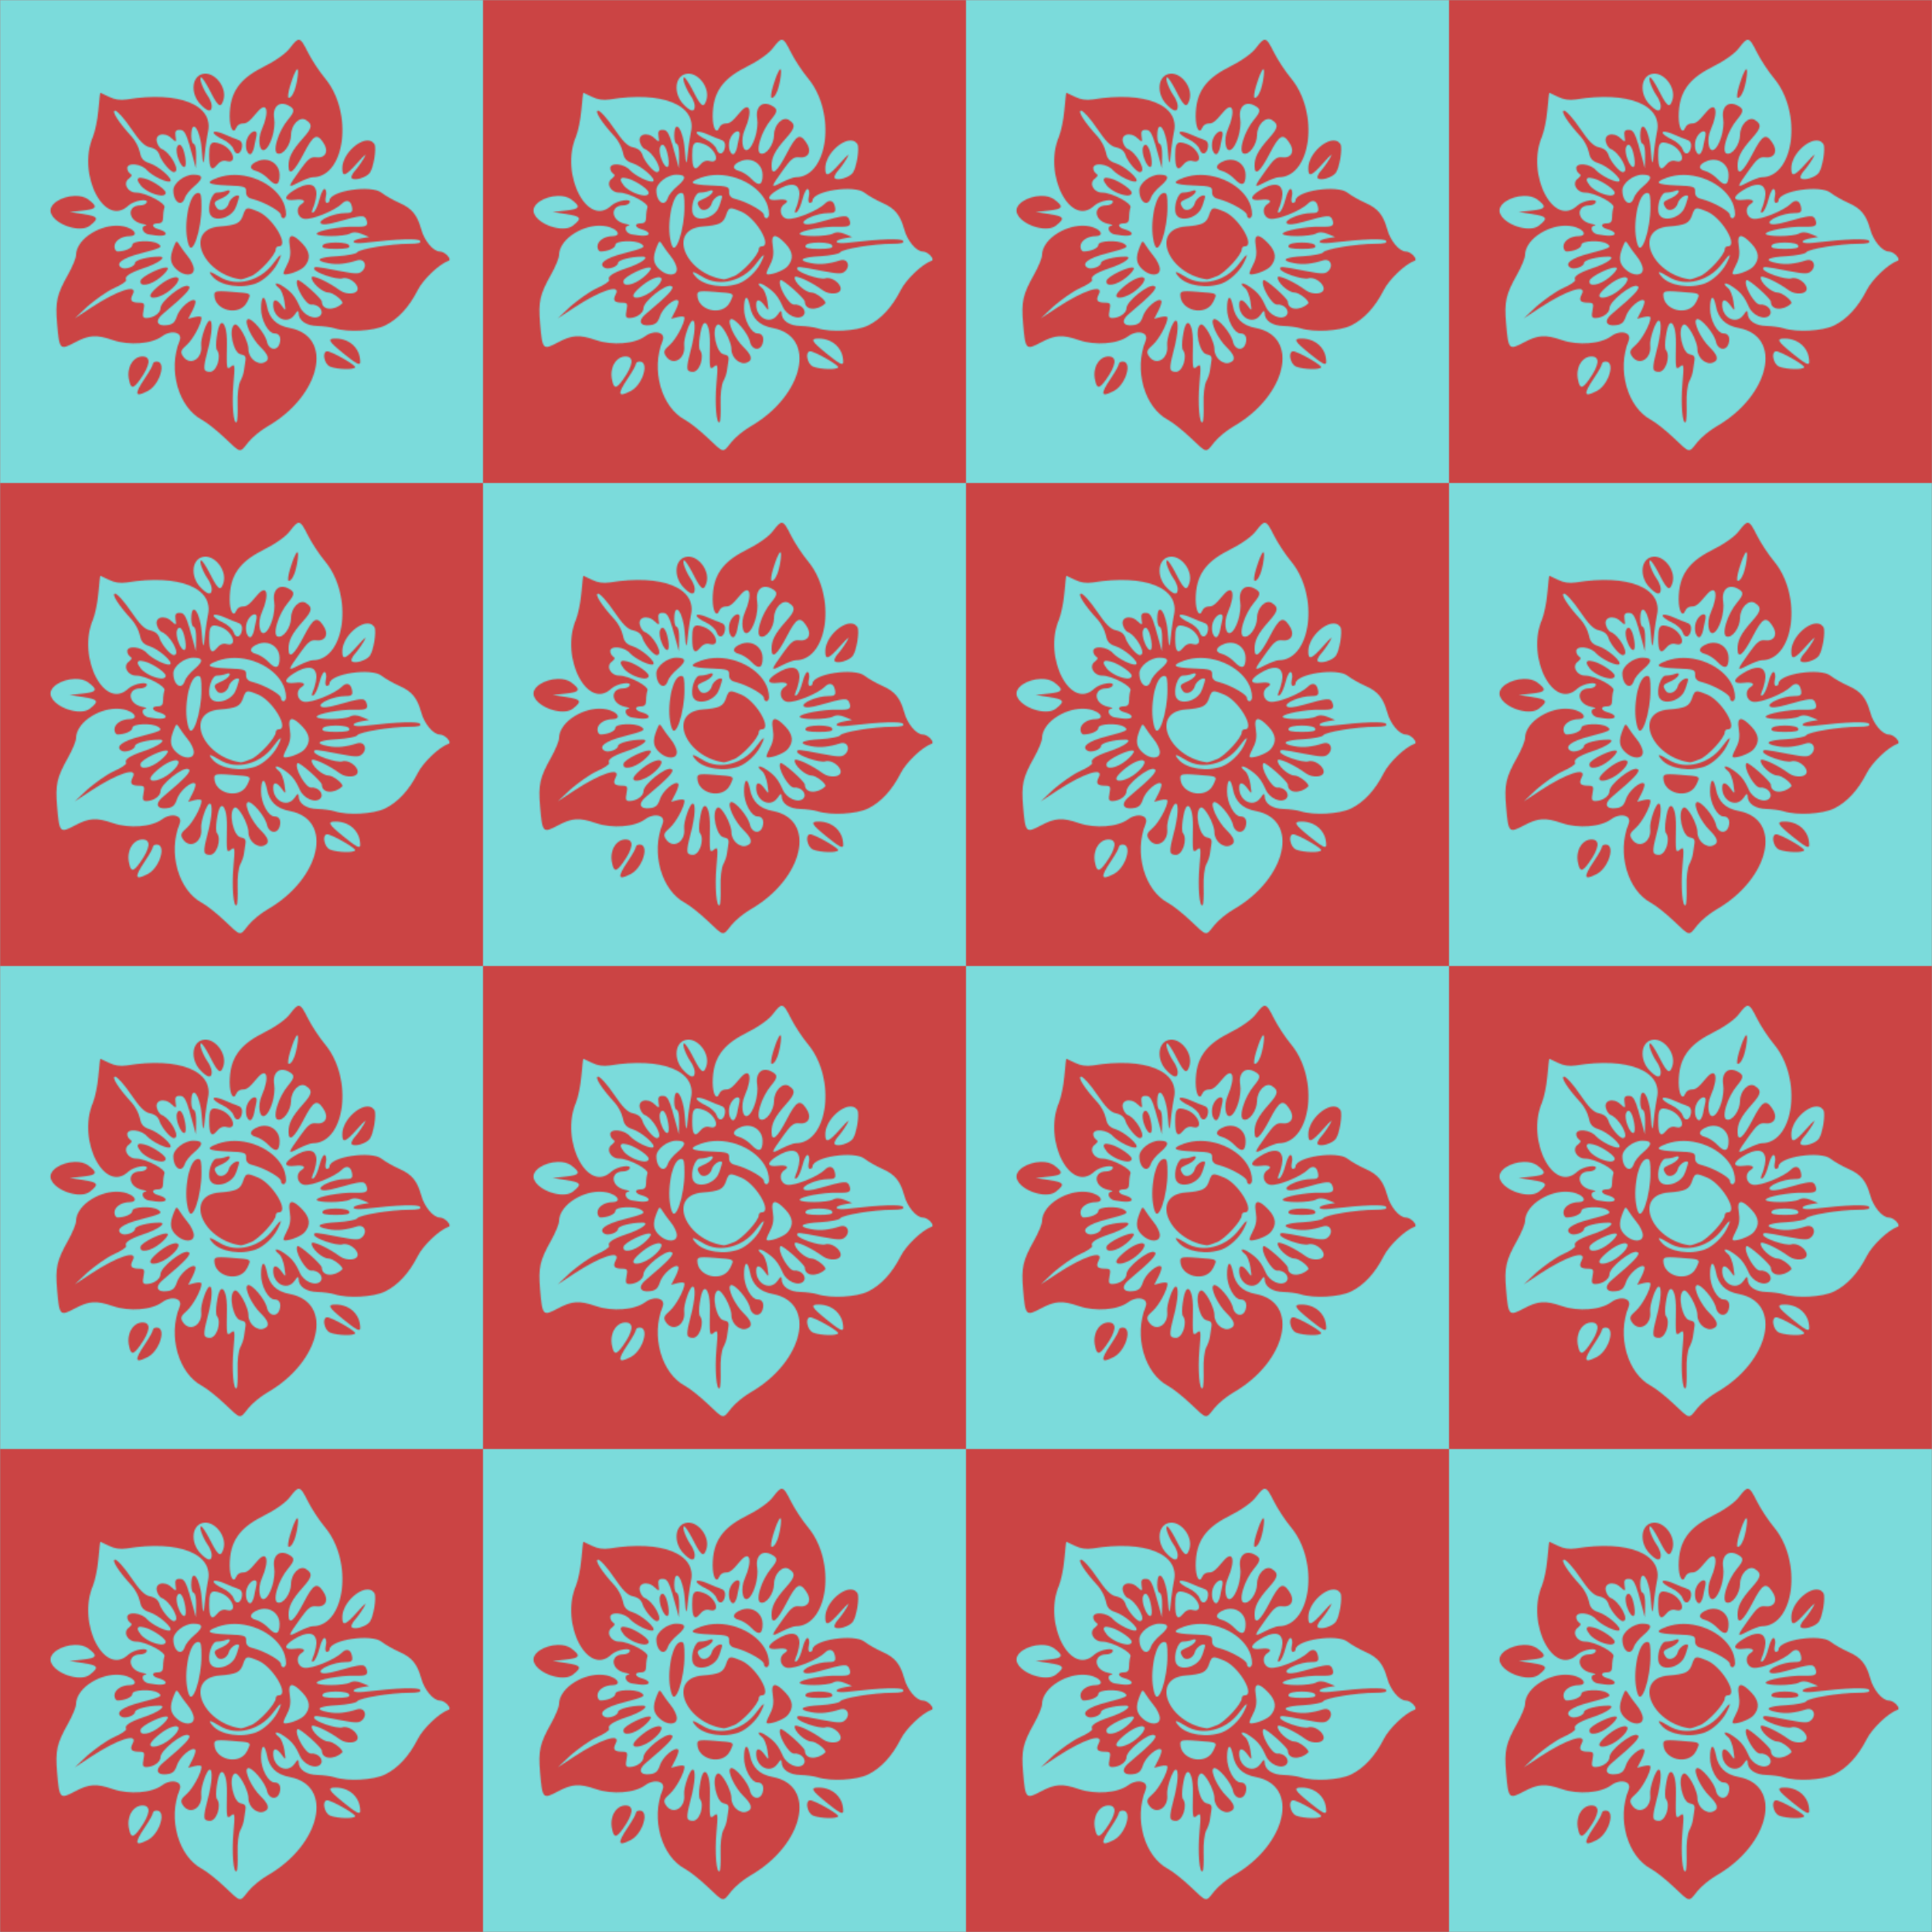<?xml version="1.0" encoding="UTF-8" standalone="no"?>
<!-- Created with Inkscape (http://www.inkscape.org/) -->

<svg
   xmlns:dc="http://purl.org/dc/elements/1.1/"
   xmlns:cc="http://creativecommons.org/ns#"
   xmlns:rdf="http://www.w3.org/1999/02/22-rdf-syntax-ns#"
   xmlns:svg="http://www.w3.org/2000/svg"
   xmlns="http://www.w3.org/2000/svg"
   xmlns:sodipodi="http://sodipodi.sourceforge.net/DTD/sodipodi-0.dtd"
   xmlns:inkscape="http://www.inkscape.org/namespaces/inkscape"
   id="svg4271"
   version="1.1"
   inkscape:version="0.91 r13725"
   width="1600"
   height="1600"
   viewBox="0 0 1600 1600"
   sodipodi:docname="FloralBackground23.svg">
  <sodipodi:namedview
     pagecolor="#ffffff"
     bordercolor="#666666"
     borderopacity="1"
     objecttolerance="10"
     gridtolerance="10"
     guidetolerance="10"
     inkscape:pageopacity="0"
     inkscape:pageshadow="2"
     inkscape:window-width="1366"
     inkscape:window-height="705"
     id="namedview4273"
     showgrid="false"
     fit-margin-top="0"
     fit-margin-left="0"
     fit-margin-right="0"
     fit-margin-bottom="0"
     inkscape:zoom="0.33125"
     inkscape:cx="800"
     inkscape:cy="800"
     inkscape:window-x="-8"
     inkscape:window-y="-8"
     inkscape:window-maximized="1"
     inkscape:current-layer="svg4271" />
  <defs
     id="defs4275">
    <pattern
       patternUnits="userSpaceOnUse"
       width="800"
       height="800"
       patternTransform="translate(0,800)"
       id="pattern4538">
      <g
         id="g4527">
        <rect
           style="opacity:1;fill:#cb4444;fill-opacity:1;stroke:none;stroke-width:20;stroke-linecap:butt;stroke-linejoin:round;stroke-miterlimit:4;stroke-dasharray:none;stroke-dashoffset:0;stroke-opacity:1"
           id="rect4405"
           width="800"
           height="800"
           x="0"
           y="2.4999999e-006" />
        <rect
           y="400"
           x="0"
           height="400"
           width="400"
           id="rect4403"
           style="opacity:1;fill:#7bdbdb;fill-opacity:1;stroke:none;stroke-width:20;stroke-linecap:butt;stroke-linejoin:round;stroke-miterlimit:4;stroke-dasharray:none;stroke-dashoffset:0;stroke-opacity:1" />
        <path
           style="opacity:1;fill:#cb4444;fill-opacity:1;stroke:none;stroke-width:20;stroke-linecap:butt;stroke-linejoin:round;stroke-miterlimit:4;stroke-dasharray:none;stroke-dashoffset:0;stroke-opacity:1"
           d="m 0,400 0,200 0,200 200,0 200,0 0,-200 0,-200 -200,0 z m 247.543,32.96 c 2.124,0.137 4.02,3.481 7.517,10.481 3.058,6.122 9.396,15.738 14.084,21.369 23.628,28.38 16.907,81.987 -10.279,81.987 -1.706,0 -6.98,1.978 -11.72,4.397 -9.348,4.769 -9.298,4.496 2.068,-11.402 5.833,-8.159 8.338,-10.057 12.591,-9.54 7.734,0.939 10.721,-4.846 6.124,-11.862 -5.465,-8.34 -8.324,-6.831 -16.332,8.62 -8.037,15.508 -12.625,19.245 -12.625,10.283 0,-7.118 2.987,-12.792 12.094,-22.975 7.563,-8.456 7.988,-11.342 2.214,-14.984 -5.054,-3.188 -12.176,3.959 -12.236,12.279 -0.059,8.213 -6.628,17.25 -11.249,15.476 -4.339,-1.665 0.767,-18.365 8.447,-27.628 6.066,-7.316 6.175,-9.113 0.729,-12.028 -7.755,-4.15 -13.444,0.983 -11.886,10.727 1.434,8.967 -3.361,24.204 -8.202,26.061 -4.122,1.582 -5.532,-9.095 -2.199,-16.647 6.768,-15.335 4.542,-24.46 -3.602,-14.767 -6.787,8.078 -8.577,9.466 -12.199,9.466 -2.124,0 -4.433,1.492 -5.133,3.315 -2.35,6.124 -5.543,0.765 -5.522,-9.27 0.04,-19.297 7.72,-30.722 27.253,-40.544 10.747,-5.403 19.044,-11.261 22.655,-15.995 3.482,-4.565 5.533,-6.942 7.407,-6.821 z m -1.323,24.401 c -1.056,0.075 -3.364,5.136 -6.079,14.156 -1.582,5.256 -2.049,9.556 -1.038,9.556 2.923,0 5.988,-7.178 7.355,-17.226 0.578,-4.247 0.463,-6.325 -0.14,-6.478 -0.031,-0.008 -0.064,-0.011 -0.098,-0.008 z m -76.408,3.619 c 0.202,-0.005 0.404,-0.005 0.607,0.002 8.751,0.3 17.697,12.103 14.537,22.057 -2.166,6.824 -4.366,5.336 -10.743,-7.268 -3.245,-6.413 -6.674,-11.661 -7.621,-11.661 -2.092,0 1.289,9.338 5.622,15.524 1.734,2.475 3.153,6.197 3.153,8.269 0,5.357 -3.61,4.668 -9.642,-1.841 -7.203,-7.772 -7.239,-20.144 -0.07,-23.98 1.338,-0.716 2.741,-1.065 4.157,-1.104 z m -86.689,15.852 c 0.235,0 3.492,1.53 7.238,3.398 4.505,2.248 9.459,2.966 14.636,2.124 43.161,-7.023 72.003,4.465 67.272,26.798 -0.804,3.796 -1.755,9.765 -2.112,13.263 -1.624,15.877 -1.987,16.002 -3.122,1.08 -1.293,-16.995 -8.628,-26.157 -8.628,-10.777 0,3.584 0.953,6.516 2.119,6.516 1.166,0 2.023,4.532 1.904,10.071 l -0.216,10.071 -1.999,-7.421 c -5.806,-21.561 -7.119,-24.381 -11.35,-24.381 -3.31,0 -4.075,1.162 -3.487,5.3 0.739,5.202 0.673,5.228 -3.558,1.399 -5.917,-5.355 -13.869,-2.977 -11.844,3.542 0.786,2.53 2.442,4.979 3.679,5.443 7.65,2.868 16.403,19.299 10.28,19.299 -2.796,0 -10.346,-9.093 -11.956,-14.398 -0.944,-3.11 -3.67,-5.297 -7.578,-6.079 -4.577,-0.915 -8.577,-4.873 -15.985,-15.814 -5.434,-8.026 -11.309,-14.592 -13.057,-14.592 -3.324,0 2.862,9.673 13.789,21.561 2.861,3.113 5.848,8.836 6.637,12.72 1.127,5.541 2.921,7.547 8.335,9.317 7.278,2.379 19.035,12.644 16.913,14.766 -1.956,1.956 -15.053,-4.288 -19.527,-9.309 -4.665,-5.236 -16.103,-6.285 -16.103,-1.478 0,1.68 1.099,3.734 2.442,4.564 1.708,1.055 1.338,2.315 -1.229,4.192 -5.107,3.734 -0.902,11.511 6.225,11.511 7.879,0 24.681,8.835 23.358,12.282 -0.613,1.598 -1.115,5.212 -1.115,8.032 0,3.713 -1.169,5.127 -4.24,5.127 -6,0 -5.27,3.522 1.06,5.111 2.915,0.732 5.3,2.266 5.3,3.41 0,2.084 -5.381,2.303 -14.311,0.583 -4.995,-0.962 -6.706,-6.801 -2.121,-7.235 1.458,-0.138 -0.11,-0.853 -3.484,-1.59 -11.396,-2.488 -12.358,-15.121 -1.151,-15.121 2.121,0 4.445,-0.954 5.166,-2.121 2.544,-4.117 -10.364,-2.085 -15.116,2.379 -19.62,18.432 -42.379,-25.927 -29.264,-57.039 1.828,-4.335 3.874,-14.323 4.547,-22.194 0.674,-7.871 1.417,-14.311 1.652,-14.311 z m 127.801,31.895 c 1.225,0.061 1.947,1.224 1.474,3.617 -0.404,2.041 -1.286,6.333 -1.962,9.54 -0.675,3.207 -2.1,5.831 -3.166,5.831 -3.515,0 -4.837,-8.894 -2.087,-14.034 1.761,-3.29 4.165,-5.033 5.74,-4.954 z m -32.695,0.338 c 1.554,-0.016 4.427,0.731 8.479,2.521 3.674,1.624 8.417,3.529 10.539,4.232 2.495,0.826 3.62,2.907 3.181,5.89 -0.915,6.217 -5.28,7.309 -7.041,1.762 -0.782,-2.463 -4.679,-6.03 -8.661,-7.929 -7.625,-3.636 -9.464,-6.446 -6.497,-6.476 z m 126.184,7.275 c 2.342,-0.01 4.357,0.912 5.675,3.045 1.942,3.142 -0.77,19.749 -3.89,23.828 -2.941,3.844 -12.541,6.679 -14.838,4.382 -0.85,-0.85 0.245,-3.524 2.434,-5.943 2.188,-2.419 5.64,-7.259 7.671,-10.757 2.543,-4.382 0.914,-3.229 -5.241,3.709 -10.074,11.359 -12.731,12.375 -12.731,4.87 0,-11.173 12.554,-23.1 20.92,-23.135 z M 177.671,517.973 c 1.376,0.024 3.15,0.515 5.425,1.381 9.788,3.721 14.063,16.482 4.702,14.034 -3.014,-0.788 -5.685,0.242 -7.982,3.078 -4.546,5.614 -6.57,3.176 -6.57,-7.916 0,-7.639 0.909,-10.636 4.425,-10.576 z m -29.173,1.914 c 1.803,-0.16 3.864,3.893 4.962,10.663 0.754,4.646 0.4,7.767 -0.88,7.767 -3.139,0 -7.605,-12.055 -6.007,-16.217 0.554,-1.442 1.22,-2.15 1.925,-2.213 z m 70.628,12.4 c 6.769,0.065 12.424,5.304 12.424,12.61 0,8.682 -3.156,9.757 -9.334,3.181 -2.667,-2.839 -7.211,-5.755 -10.099,-6.48 -6.509,-1.634 -5.432,-5.793 2.2,-8.49 1.625,-0.574 3.247,-0.836 4.809,-0.821 z m -58.994,12.39 c 8.417,0 8.571,2.984 0.506,9.77 -3.436,2.891 -6.839,7.123 -7.563,9.404 -2.58,8.129 -9.511,3.569 -9.511,-6.258 0,-5.873 9.035,-12.917 16.568,-12.917 z m 34.446,0.179 c 21.058,0.136 42.271,14.799 42.271,32.578 0,1.807 -0.954,3.285 -2.121,3.285 -1.166,0 -2.119,-1.262 -2.119,-2.804 0,-2.928 -14.069,-10.769 -23.475,-13.084 -3.861,-0.95 -5.409,-2.696 -5.3,-5.977 0.143,-4.3 -0.959,-4.68 -15.218,-5.258 -16.819,-0.682 -19.145,-2.461 -8.33,-6.372 4.581,-1.656 9.432,-2.398 14.292,-2.367 z m -78.533,2.416 c 0.19,-0.008 0.392,-0.006 0.608,0.005 0.797,0.039 1.775,0.202 2.931,0.492 6.695,1.68 17.62,9.054 17.62,11.893 0,5.134 -15.31,0.607 -20.671,-6.113 -3.2,-4.011 -3.331,-6.163 -0.487,-6.277 z m 139.797,5.707 c 6.667,0.13 8.235,7.391 3.118,20.138 -1.145,2.853 -0.892,3.602 0.852,2.524 1.365,-0.844 3.545,-5.758 4.845,-10.922 1.3,-5.164 3.285,-8.819 4.411,-8.123 1.126,0.696 1.475,3.546 0.775,6.334 -0.718,2.861 -0.331,5.069 0.888,5.069 1.188,0 2.16,-0.826 2.16,-1.836 0,-8.081 34.471,-13.337 43.076,-6.568 3.017,2.373 9.711,6.184 14.875,8.468 10.359,4.582 14.708,9.899 18.078,22.106 2.574,9.321 9.973,18.113 15.246,18.113 4.453,0 10.516,6.684 7.105,7.833 -7.498,2.527 -20.792,15.201 -25.322,24.141 -7.166,14.142 -16.45,24.173 -27.177,29.366 -9.472,4.585 -30.776,5.744 -41.64,2.264 -2.915,-0.934 -9.286,-1.793 -14.159,-1.909 -9.275,-0.221 -15.443,-4.337 -15.634,-10.433 -0.089,-2.854 -0.77,-2.615 -3.439,1.211 -5.871,8.417 -17.65,2.796 -17.65,-8.422 0,-5.153 3.03,-4.73 7.162,1.002 3.347,4.643 3.404,4.544 2.142,-3.71 -0.713,-4.664 -2.621,-9.539 -4.24,-10.834 -5.327,-4.259 -3.069,-5.636 2.886,-1.759 7.144,4.65 10.332,8.505 14.118,17.076 3.159,7.151 12.826,11.295 16.884,7.237 3.574,-3.574 -1.461,-9.701 -7.453,-9.07 -4.618,0.486 -14.525,-17.15 -11.393,-20.282 1.396,-1.396 20.177,15.191 20.177,17.821 0,6.967 9.602,7.916 16.771,1.656 2.029,-1.771 -7.217,-9.266 -11.43,-9.266 -4.851,0 -13.821,-8.028 -13.821,-12.37 0,-2.736 13.504,3.361 23.256,10.499 5.715,4.183 14.906,3.427 14.906,-1.226 0,-4.754 -7.883,-10.098 -12.66,-8.581 -4.562,1.448 -23.359,-4.931 -23.374,-7.931 -0.011,-2.13 0.609,-2.08 20.014,1.633 14.674,2.808 17.237,2.83 19.902,0.165 4.56,-4.56 1.488,-10.602 -4.437,-8.73 -9.461,2.989 -16.523,3.671 -23.812,2.304 -12.005,-2.252 -8.573,-4.9 7.532,-5.81 8.231,-0.465 15.624,-1.897 16.43,-3.183 1.752,-2.795 27.591,-7.05 42.81,-7.05 7.459,0 10.391,-0.74 9.383,-2.371 -1.417,-2.293 -18.332,-1.73 -46.487,1.548 -10.898,1.269 -11.828,-2.17 -1.06,-3.92 l 5.3,-0.86 -5.969,-2.499 c -4.103,-1.718 -7.208,-1.836 -9.932,-0.379 -4.995,2.673 -27.562,2.797 -27.562,0.151 0,-2.505 19.497,-6.138 31.143,-5.803 10.174,0.293 11.925,-0.746 9.947,-5.901 -1.551,-4.041 -4.141,-3.84 -24.031,1.862 -7.497,2.15 -12.287,2.59 -13.626,1.252 -2.674,-2.674 11.028,-8.522 19.967,-8.522 5.544,0 6.47,-0.723 5.899,-4.605 -0.843,-5.726 -4.543,-7.128 -8.463,-3.208 -5.783,5.783 -24.781,13.481 -31.013,12.566 -6.09,-0.894 -7.605,-9.047 -2.291,-12.332 4.153,-2.567 1.439,-4.241 -5.553,-3.425 -9.449,1.103 -9.686,-2.52 -0.531,-8.102 4.988,-3.041 9.072,-4.455 12.102,-4.395 z m -66.415,4.667 c 2.454,0.142 -0.351,4.138 -5.58,6.453 -6.935,3.07 -7.197,3.538 -4.422,7.92 2.435,3.846 8.744,1.428 10.133,-3.883 0.971,-3.713 6.569,-7.643 8.35,-5.862 0.404,0.404 -0.81,4.664 -2.697,9.468 -3.569,9.086 -18.509,12.806 -21.381,5.324 -2.222,-5.79 1.596,-17.545 5.699,-17.545 2.184,0 5.48,-0.579 7.325,-1.287 1.161,-0.446 2.007,-0.618 2.573,-0.586 z m -25.062,2.157 c 2.09,0.112 2.513,2.669 2.49,11.751 -0.046,18.174 -7.18,40.055 -10.375,31.82 -5.152,-13.283 -0.603,-42.023 6.883,-43.48 0.37,-0.072 0.703,-0.106 1.002,-0.09 z m -102.363,2.442 c 4.184,-0.097 8.207,0.784 11.149,2.98 8.17,6.1 7.209,7.921 -4.851,9.194 l -10.6,1.119 11.131,1.73 c 12.613,1.961 13.458,3.434 5.544,9.659 -7.764,6.107 -28.701,-0.665 -32.167,-10.403 -2.632,-7.395 9.102,-14.031 19.794,-14.279 z m 143.454,10.319 c 1.65,-0.071 4.118,0.901 8.343,2.671 12.251,5.132 26.161,28.807 16.926,28.807 -1.296,0 -2.357,1.055 -2.357,2.345 0,4.597 -13.627,19.451 -20.466,22.309 -3.827,1.599 -7.705,2.798 -8.617,2.664 -32.211,-4.736 -46.811,-41.474 -17.403,-43.791 13.795,-1.087 17.023,-2.602 19.268,-9.043 1.414,-4.057 2.184,-5.871 4.305,-5.962 z M 96.119,586.904 c 4.302,-0.08 8.424,0.711 11.934,2.585 5.051,2.697 4.68,6.072 -0.669,6.072 -6.768,0 -12.582,3.953 -12.582,8.555 0,2.291 1.192,4.153 2.65,4.137 6.17,-0.067 12.191,-2.793 12.191,-5.519 0,-3.419 16.073,-4.1 21.14,-0.895 4.394,2.779 3.072,3.506 -14.809,8.145 -14.793,3.839 -20.738,8.416 -15.297,11.779 2.994,1.851 11.085,-1.003 11.085,-3.91 0,-2.474 10.507,-5.254 20.065,-5.307 6.871,-0.038 -0.337,5.375 -12.593,9.458 -11.779,3.924 -16.471,7.045 -14.757,9.817 0.631,1.022 -3.911,4.106 -10.094,6.853 -6.183,2.747 -15.727,9.815 -21.842,15 l -10.601,10.008 13.668,-8.98 C 97.731,640.164 114.748,634.784 109.89,643.862 c -2.66,4.97 -1.206,6.821 5.355,6.821 4.307,0 4.741,0.763 3.621,6.36 -1.012,5.061 -0.54,6.36 2.312,6.36 5.916,0 11.787,-4.134 11.787,-8.3 0,-5.513 18.202,-20.054 22.862,-18.263 3.52,1.353 -1.221,6.577 -21.272,23.441 -6.231,5.241 -4.707,9.849 3.004,9.086 5.475,-0.542 7.152,-1.97 9.081,-7.732 2.286,-6.827 12.357,-15.311 15.018,-12.651 0.716,0.716 -0.289,4.379 -2.234,8.14 l -3.536,6.837 5.5,-1.381 c 3.025,-0.759 5.499,-0.525 5.499,0.521 0,4.968 -7.178,18.173 -12.301,22.629 -4.69,4.079 -5.299,5.666 -3.383,8.814 5.608,9.213 16.761,3.087 15.416,-8.468 -0.63,-5.414 4.567,-20.555 7.055,-20.555 2.654,0 1.993,10.677 -1.487,24.039 -4.285,16.449 -4.092,18.363 1.843,18.363 5.429,0 9.615,-13.151 5.693,-17.888 -1.922,-2.322 0.338,-19.315 2.911,-21.888 2.928,-2.928 5.532,5.121 5.322,16.454 -0.397,21.454 -0.283,22.065 3.494,18.93 3.041,-2.524 3.217,-1.145 1.858,14.444 -1.444,16.554 0.048,34.148 2.672,31.524 0.692,-0.692 1.058,-7.438 0.814,-14.991 -0.25,-7.707 0.699,-15.856 2.161,-18.57 1.434,-2.66 2.838,-6.744 3.119,-9.076 0.281,-2.332 0.827,-6.148 1.213,-8.48 0.497,-3.002 -0.628,-4.428 -3.853,-4.889 -6.245,-0.892 -10.532,-21.366 -5.167,-24.682 2.95,-1.823 11.489,13.416 11.489,20.504 0,7.063 7.103,13.184 12.775,11.007 5.129,-1.968 4.262,-5.973 -2.786,-12.863 -7.368,-7.204 -13.804,-21.079 -10.674,-23.014 2.999,-1.853 14.4,11.298 15.962,18.414 1.554,7.076 8.457,8.232 10.511,1.76 1.583,-4.989 -0.158,-8.5 -4.215,-8.5 -5.166,0 -11.148,-11.116 -11.124,-20.671 0.026,-10.647 2.936,-11.931 4.804,-2.121 2.012,10.564 7.901,16.264 18.934,18.325 36.88,6.89 25.743,56.165 -18.428,81.527 -5.519,3.169 -12.675,9.07 -15.902,13.114 -7.257,9.095 -5.742,9.388 -19.712,-3.821 -6.45,-6.098 -14.735,-12.677 -18.411,-14.619 -19.727,-10.422 -28.59,-41.594 -18.691,-65.74 2.818,-6.873 -6.82,-9.306 -14.466,-3.653 -8.726,6.452 -27.079,7.892 -40.835,3.205 -13.777,-4.694 -19.703,-4.321 -31.575,1.992 -12.312,6.546 -12.788,6.033 -14.625,-15.736 -1.535,-18.187 -0.26,-23.872 9.092,-40.565 3.593,-6.413 6.553,-13.569 6.579,-15.902 C 63.111,598.59 80.755,587.191 96.119,586.904 Z m 145.553,8.613 c 1.77,-0.093 4.643,1.899 8.563,5.99 6.597,6.886 7.234,13.002 1.987,19.091 -3.488,4.048 -17.491,8.665 -17.491,5.768 0,-0.734 1.5,-4.235 3.334,-7.781 2.303,-4.453 2.902,-9.012 1.935,-14.736 -0.919,-5.442 -0.333,-8.226 1.673,-8.331 z m -95.298,4.671 c 0.565,0.021 1.185,0.914 2.179,2.546 1.338,2.197 4.581,6.629 7.204,9.847 2.624,3.219 4.769,7.861 4.769,10.316 0,5.924 -8.148,6.004 -14.44,0.141 -5.176,-4.822 -5.764,-9.494 -2.304,-18.331 1.227,-3.135 1.865,-4.548 2.592,-4.52 z m 131.82,0.672 c 6.313,0 10.587,1.017 11.131,2.65 0.637,1.912 -2.462,2.65 -11.131,2.65 -8.669,0 -11.767,-0.738 -11.13,-2.65 0.544,-1.633 4.817,-2.65 11.13,-2.65 z m -45.88,10.502 c 0.61,0.038 -0.242,2.406 -2.68,7.095 -3.372,6.483 -11.096,13.689 -17.255,16.099 -12.005,4.698 -29.303,2.27 -35.92,-5.042 -4.896,-5.41 -3.079,-5.422 5.749,-0.04 13.671,8.335 33.322,3.321 44.025,-11.233 3.403,-4.627 5.473,-6.918 6.082,-6.879 z m -95.075,10.198 c 0.754,-0.034 1.311,0.079 1.601,0.369 0.835,0.835 -1.814,4.281 -5.888,7.658 -8.177,6.779 -17.71,8.455 -16.573,2.914 0.68,-3.315 15.585,-10.705 20.859,-10.942 z m 8.497,8.014 c 3.939,0.083 2.436,4.915 -5.237,11.037 -6.939,5.537 -16.014,7.849 -16.014,4.08 0,-2.292 8.295,-9.798 14.171,-12.825 3.164,-1.63 5.538,-2.325 7.079,-2.292 z m 37.263,11.622 c 2.088,0.003 4.935,0.175 8.8,0.471 17.121,1.312 16.45,0.878 12.897,8.324 -5.854,12.268 -27.208,7.639 -27.208,-5.897 0,-2.094 0.918,-2.904 5.511,-2.898 z m 94.88,39.168 c 11.779,0 20.456,8.229 20.456,19.398 0,3.288 -3.072,1.741 -13.781,-6.945 -12.598,-10.217 -13.796,-12.453 -6.675,-12.453 z m -6.863,10.601 c 3.593,0 23.079,11.025 23.079,13.057 0,2.336 -14.563,2.052 -20.671,-0.403 -4.985,-2.004 -7.012,-12.654 -2.408,-12.654 z m -152.985,4.24 c 7.208,0 6.448,7.181 -2.02,19.073 -5.728,8.044 -7.627,8.015 -9.258,-0.141 -1.953,-9.763 3.509,-18.932 11.278,-18.932 z m 11.754,4.24 c 8.32,0 2.487,19.259 -7.377,24.36 -10.895,5.634 -11.447,2.849 -2.163,-10.908 3.498,-5.183 6.36,-10.331 6.36,-11.438 0,-1.108 1.431,-2.014 3.18,-2.014 z"
           id="rect4365"
           inkscape:connector-curvature="0"
           sodipodi:nodetypes="cccccccccsssssssssssssssssssssssssscsssccccssssssscsssssssscccssssssssssssssssssssssssssssssssssssssssssssssssssssssscsssscssssssssssssssssssssscsssccssscssssssssssssssssscssssssssssssssssscssssssssscccsssssssssssssssssssssssscssscsscccsssssssscssssssscssssssssscccsssssssssscccsssssssssssscssssssssssssssssssssssssssssssssssscssssscssssssssssssccsscssssscssscsssssssssssssssss" />
        <path
           sodipodi:nodetypes="cccccccccsssssssssssssssssssssssssscsssccccssssssscsssssssscccssssssssssssssssssssssssssssssssssssssssssssssssssssssscsssscssssssssssssssssssssscsssccssscssssssssssssssssscssssssssssssssssscssssssssscccsssssssssssssssssssssssscssscsscccsssssssscssssssscssssssssscccsssssssssscccsssssssssssscssssssssssssssssssssssssssssssssssscssssscssssssssssssccsscssssscssscsssssssssssssssss"
           inkscape:connector-curvature="0"
           id="path4373"
           d="m 400,400 0,200 0,200 200,0 200,0 0,-200 0,-200 -200,0 z m 247.543,32.96 c 2.124,0.137 4.02,3.481 7.517,10.481 3.058,6.122 9.396,15.738 14.084,21.369 23.628,28.38 16.907,81.987 -10.279,81.987 -1.706,0 -6.98,1.978 -11.72,4.397 -9.348,4.769 -9.298,4.496 2.068,-11.402 5.833,-8.159 8.338,-10.057 12.591,-9.54 7.734,0.939 10.721,-4.846 6.124,-11.862 -5.465,-8.34 -8.324,-6.831 -16.332,8.62 -8.037,15.508 -12.625,19.245 -12.625,10.283 0,-7.118 2.987,-12.792 12.094,-22.975 7.563,-8.456 7.988,-11.342 2.214,-14.984 -5.054,-3.188 -12.176,3.959 -12.236,12.279 -0.059,8.213 -6.628,17.25 -11.249,15.476 -4.339,-1.665 0.767,-18.365 8.447,-27.628 6.066,-7.316 6.175,-9.113 0.729,-12.028 -7.755,-4.15 -13.444,0.983 -11.886,10.727 1.434,8.967 -3.361,24.204 -8.202,26.061 -4.122,1.582 -5.532,-9.095 -2.199,-16.647 6.768,-15.335 4.542,-24.46 -3.602,-14.767 -6.787,8.078 -8.577,9.466 -12.199,9.466 -2.124,0 -4.433,1.492 -5.133,3.315 -2.35,6.124 -5.543,0.765 -5.522,-9.27 0.04,-19.297 7.72,-30.722 27.253,-40.544 10.747,-5.403 19.044,-11.261 22.655,-15.995 3.482,-4.565 5.533,-6.942 7.407,-6.821 z m -1.323,24.401 c -1.056,0.075 -3.364,5.136 -6.079,14.156 -1.582,5.256 -2.049,9.556 -1.038,9.556 2.923,0 5.988,-7.178 7.355,-17.226 0.578,-4.247 0.463,-6.325 -0.14,-6.478 -0.031,-0.008 -0.064,-0.011 -0.098,-0.008 z m -76.408,3.619 c 0.202,-0.005 0.404,-0.005 0.607,0.002 8.751,0.3 17.697,12.103 14.537,22.057 -2.166,6.824 -4.366,5.336 -10.743,-7.268 -3.245,-6.413 -6.674,-11.661 -7.621,-11.661 -2.092,0 1.289,9.338 5.622,15.524 1.734,2.475 3.153,6.197 3.153,8.269 0,5.357 -3.61,4.668 -9.642,-1.841 -7.203,-7.772 -7.239,-20.144 -0.07,-23.98 1.338,-0.716 2.741,-1.065 4.157,-1.104 z m -86.689,15.852 c 0.235,0 3.492,1.53 7.238,3.398 4.505,2.248 9.459,2.966 14.636,2.124 43.161,-7.023 72.003,4.465 67.272,26.798 -0.804,3.796 -1.755,9.765 -2.112,13.263 -1.624,15.877 -1.987,16.002 -3.122,1.08 -1.293,-16.995 -8.628,-26.157 -8.628,-10.777 0,3.584 0.953,6.516 2.119,6.516 1.166,0 2.023,4.532 1.904,10.071 l -0.216,10.071 -1.999,-7.421 c -5.806,-21.561 -7.119,-24.381 -11.35,-24.381 -3.31,0 -4.075,1.162 -3.487,5.3 0.739,5.202 0.673,5.228 -3.558,1.399 -5.917,-5.355 -13.869,-2.977 -11.844,3.542 0.786,2.53 2.442,4.979 3.679,5.443 7.65,2.868 16.403,19.299 10.28,19.299 -2.796,0 -10.346,-9.093 -11.956,-14.398 -0.944,-3.11 -3.67,-5.297 -7.578,-6.079 -4.577,-0.915 -8.577,-4.873 -15.985,-15.814 -5.434,-8.026 -11.309,-14.592 -13.057,-14.592 -3.324,0 2.862,9.673 13.789,21.561 2.861,3.113 5.848,8.836 6.637,12.72 1.127,5.541 2.921,7.547 8.335,9.317 7.278,2.379 19.035,12.644 16.913,14.766 -1.956,1.956 -15.053,-4.288 -19.527,-9.309 -4.665,-5.236 -16.103,-6.285 -16.103,-1.478 0,1.68 1.099,3.734 2.442,4.564 1.708,1.055 1.338,2.315 -1.229,4.192 -5.107,3.734 -0.902,11.511 6.225,11.511 7.879,0 24.681,8.835 23.358,12.282 -0.613,1.598 -1.115,5.212 -1.115,8.032 0,3.713 -1.169,5.127 -4.24,5.127 -6,0 -5.27,3.522 1.06,5.111 2.915,0.732 5.3,2.266 5.3,3.41 0,2.084 -5.381,2.303 -14.311,0.583 -4.995,-0.962 -6.706,-6.801 -2.121,-7.235 1.458,-0.138 -0.11,-0.853 -3.484,-1.59 -11.396,-2.488 -12.358,-15.121 -1.151,-15.121 2.121,0 4.445,-0.954 5.166,-2.121 2.544,-4.117 -10.364,-2.085 -15.116,2.379 -19.62,18.432 -42.379,-25.927 -29.264,-57.039 1.828,-4.335 3.874,-14.323 4.547,-22.194 0.674,-7.871 1.417,-14.311 1.652,-14.311 z m 127.801,31.895 c 1.225,0.061 1.947,1.224 1.474,3.617 -0.404,2.041 -1.286,6.333 -1.962,9.54 -0.675,3.207 -2.1,5.831 -3.166,5.831 -3.515,0 -4.837,-8.894 -2.087,-14.034 1.761,-3.29 4.165,-5.033 5.74,-4.954 z m -32.695,0.338 c 1.554,-0.016 4.427,0.731 8.479,2.521 3.674,1.624 8.417,3.529 10.539,4.232 2.495,0.826 3.62,2.907 3.181,5.89 -0.915,6.217 -5.28,7.309 -7.041,1.762 -0.782,-2.463 -4.679,-6.03 -8.661,-7.929 -7.625,-3.636 -9.464,-6.446 -6.497,-6.476 z m 126.184,7.275 c 2.342,-0.01 4.357,0.912 5.675,3.045 1.942,3.142 -0.77,19.749 -3.89,23.828 -2.941,3.844 -12.541,6.679 -14.838,4.382 -0.85,-0.85 0.245,-3.524 2.434,-5.943 2.188,-2.419 5.64,-7.259 7.671,-10.757 2.543,-4.382 0.914,-3.229 -5.241,3.709 -10.074,11.359 -12.731,12.375 -12.731,4.87 0,-11.173 12.554,-23.1 20.92,-23.135 z M 577.671,517.973 c 1.376,0.024 3.15,0.515 5.425,1.381 9.788,3.721 14.063,16.482 4.702,14.034 -3.014,-0.788 -5.685,0.242 -7.982,3.078 -4.546,5.614 -6.57,3.176 -6.57,-7.916 0,-7.639 0.909,-10.636 4.425,-10.576 z m -29.173,1.914 c 1.803,-0.16 3.864,3.893 4.962,10.663 0.754,4.646 0.4,7.767 -0.88,7.767 -3.139,0 -7.605,-12.055 -6.007,-16.217 0.554,-1.442 1.22,-2.15 1.925,-2.213 z m 70.628,12.4 c 6.769,0.065 12.424,5.304 12.424,12.61 0,8.682 -3.156,9.757 -9.334,3.181 -2.667,-2.839 -7.211,-5.755 -10.099,-6.48 -6.509,-1.634 -5.432,-5.793 2.2,-8.49 1.625,-0.574 3.247,-0.836 4.809,-0.821 z m -58.994,12.39 c 8.417,0 8.571,2.984 0.506,9.77 -3.436,2.891 -6.839,7.123 -7.563,9.404 -2.58,8.129 -9.511,3.569 -9.511,-6.258 0,-5.873 9.035,-12.917 16.568,-12.917 z m 34.446,0.179 c 21.058,0.136 42.271,14.799 42.271,32.578 0,1.807 -0.954,3.285 -2.121,3.285 -1.166,0 -2.119,-1.262 -2.119,-2.804 0,-2.928 -14.069,-10.769 -23.475,-13.084 -3.861,-0.95 -5.409,-2.696 -5.3,-5.977 0.143,-4.3 -0.959,-4.68 -15.218,-5.258 -16.819,-0.682 -19.145,-2.461 -8.33,-6.372 4.581,-1.656 9.432,-2.398 14.292,-2.367 z m -78.533,2.416 c 0.19,-0.008 0.392,-0.006 0.608,0.005 0.797,0.039 1.775,0.202 2.931,0.492 6.695,1.68 17.62,9.054 17.62,11.893 0,5.134 -15.31,0.607 -20.671,-6.113 -3.2,-4.011 -3.331,-6.163 -0.487,-6.277 z m 139.797,5.707 c 6.667,0.13 8.235,7.391 3.118,20.138 -1.145,2.853 -0.892,3.602 0.852,2.524 1.365,-0.844 3.545,-5.758 4.845,-10.922 1.3,-5.164 3.285,-8.819 4.411,-8.123 1.126,0.696 1.475,3.546 0.775,6.334 -0.718,2.861 -0.331,5.069 0.888,5.069 1.188,0 2.16,-0.826 2.16,-1.836 0,-8.081 34.471,-13.337 43.076,-6.568 3.017,2.373 9.711,6.184 14.875,8.468 10.359,4.582 14.708,9.899 18.078,22.106 2.574,9.321 9.973,18.113 15.246,18.113 4.453,0 10.516,6.684 7.105,7.833 -7.498,2.527 -20.792,15.201 -25.322,24.141 -7.166,14.142 -16.45,24.173 -27.177,29.366 -9.472,4.585 -30.776,5.744 -41.64,2.264 -2.915,-0.934 -9.286,-1.793 -14.159,-1.909 -9.275,-0.221 -15.443,-4.337 -15.634,-10.433 -0.089,-2.854 -0.77,-2.615 -3.439,1.211 -5.871,8.417 -17.65,2.796 -17.65,-8.422 0,-5.153 3.03,-4.73 7.162,1.002 3.347,4.643 3.404,4.544 2.142,-3.71 -0.713,-4.664 -2.621,-9.539 -4.24,-10.834 -5.327,-4.259 -3.069,-5.636 2.886,-1.759 7.144,4.65 10.332,8.505 14.118,17.076 3.159,7.151 12.826,11.295 16.884,7.237 3.574,-3.574 -1.461,-9.701 -7.453,-9.07 -4.618,0.486 -14.525,-17.15 -11.393,-20.282 1.396,-1.396 20.177,15.191 20.177,17.821 0,6.967 9.602,7.916 16.771,1.656 2.029,-1.771 -7.217,-9.266 -11.43,-9.266 -4.851,0 -13.821,-8.028 -13.821,-12.37 0,-2.736 13.504,3.361 23.256,10.499 5.715,4.183 14.906,3.427 14.906,-1.226 0,-4.754 -7.883,-10.098 -12.66,-8.581 -4.562,1.448 -23.359,-4.931 -23.374,-7.931 -0.011,-2.13 0.609,-2.08 20.014,1.633 14.674,2.808 17.237,2.83 19.902,0.165 4.56,-4.56 1.488,-10.602 -4.437,-8.73 -9.461,2.989 -16.523,3.671 -23.812,2.304 -12.005,-2.252 -8.573,-4.9 7.532,-5.81 8.231,-0.465 15.624,-1.897 16.43,-3.183 1.752,-2.795 27.591,-7.05 42.81,-7.05 7.459,0 10.391,-0.74 9.383,-2.371 -1.417,-2.293 -18.332,-1.73 -46.487,1.548 -10.898,1.269 -11.828,-2.17 -1.06,-3.92 l 5.3,-0.86 -5.969,-2.499 c -4.103,-1.718 -7.208,-1.836 -9.932,-0.379 -4.995,2.673 -27.562,2.797 -27.562,0.151 0,-2.505 19.497,-6.138 31.143,-5.803 10.174,0.293 11.925,-0.746 9.947,-5.901 -1.551,-4.041 -4.141,-3.84 -24.031,1.862 -7.497,2.15 -12.287,2.59 -13.626,1.252 -2.674,-2.674 11.028,-8.522 19.967,-8.522 5.544,0 6.47,-0.723 5.899,-4.605 -0.843,-5.726 -4.543,-7.128 -8.463,-3.208 -5.783,5.783 -24.781,13.481 -31.013,12.566 -6.09,-0.894 -7.605,-9.047 -2.291,-12.332 4.153,-2.567 1.439,-4.241 -5.553,-3.425 -9.449,1.103 -9.686,-2.52 -0.531,-8.102 4.988,-3.041 9.072,-4.455 12.102,-4.395 z m -66.415,4.667 c 2.454,0.142 -0.351,4.138 -5.58,6.453 -6.935,3.07 -7.197,3.538 -4.422,7.92 2.435,3.846 8.744,1.428 10.133,-3.883 0.971,-3.713 6.569,-7.643 8.35,-5.862 0.404,0.404 -0.81,4.664 -2.697,9.468 -3.569,9.086 -18.509,12.806 -21.381,5.324 -2.222,-5.79 1.596,-17.545 5.699,-17.545 2.184,0 5.48,-0.579 7.325,-1.287 1.161,-0.446 2.007,-0.618 2.573,-0.586 z m -25.062,2.157 c 2.09,0.112 2.513,2.669 2.49,11.751 -0.046,18.174 -7.18,40.055 -10.375,31.82 -5.152,-13.283 -0.603,-42.023 6.883,-43.48 0.37,-0.072 0.703,-0.106 1.002,-0.09 z m -102.363,2.442 c 4.184,-0.097 8.207,0.784 11.149,2.98 8.17,6.1 7.209,7.921 -4.851,9.194 l -10.6,1.119 11.131,1.73 c 12.613,1.961 13.458,3.434 5.544,9.659 -7.764,6.107 -28.701,-0.665 -32.167,-10.403 -2.632,-7.395 9.102,-14.031 19.794,-14.279 z m 143.454,10.319 c 1.65,-0.071 4.118,0.901 8.343,2.671 12.251,5.132 26.161,28.807 16.926,28.807 -1.296,0 -2.357,1.055 -2.357,2.345 0,4.597 -13.627,19.451 -20.466,22.309 -3.827,1.599 -7.705,2.798 -8.617,2.664 -32.211,-4.736 -46.811,-41.474 -17.403,-43.791 13.795,-1.087 17.023,-2.602 19.268,-9.043 1.414,-4.057 2.184,-5.871 4.305,-5.962 z M 496.119,586.904 c 4.302,-0.08 8.424,0.711 11.934,2.585 5.051,2.697 4.68,6.072 -0.669,6.072 -6.768,0 -12.582,3.953 -12.582,8.555 0,2.291 1.192,4.153 2.65,4.137 6.17,-0.067 12.191,-2.793 12.191,-5.519 0,-3.419 16.073,-4.1 21.14,-0.895 4.394,2.779 3.072,3.506 -14.809,8.145 -14.793,3.839 -20.738,8.416 -15.297,11.779 2.994,1.851 11.085,-1.003 11.085,-3.91 0,-2.474 10.507,-5.254 20.065,-5.307 6.871,-0.038 -0.337,5.375 -12.593,9.458 -11.779,3.924 -16.471,7.045 -14.757,9.817 0.631,1.022 -3.911,4.106 -10.094,6.853 -6.183,2.747 -15.727,9.815 -21.842,15 l -10.601,10.008 13.668,-8.98 c 22.123,-14.536 39.14,-19.916 34.281,-10.838 -2.66,4.97 -1.206,6.821 5.355,6.821 4.307,0 4.741,0.763 3.621,6.36 -1.012,5.061 -0.54,6.36 2.312,6.36 5.916,0 11.787,-4.134 11.787,-8.3 0,-5.513 18.202,-20.054 22.862,-18.263 3.52,1.353 -1.221,6.577 -21.272,23.441 -6.231,5.241 -4.707,9.849 3.004,9.086 5.475,-0.542 7.152,-1.97 9.081,-7.732 2.286,-6.827 12.357,-15.311 15.018,-12.651 0.716,0.716 -0.289,4.379 -2.234,8.14 l -3.536,6.837 5.5,-1.381 c 3.025,-0.759 5.499,-0.525 5.499,0.521 0,4.968 -7.178,18.173 -12.301,22.629 -4.69,4.079 -5.299,5.666 -3.383,8.814 5.608,9.213 16.761,3.087 15.416,-8.468 -0.63,-5.414 4.567,-20.555 7.055,-20.555 2.654,0 1.993,10.677 -1.487,24.039 -4.285,16.449 -4.092,18.363 1.843,18.363 5.429,0 9.615,-13.151 5.693,-17.888 -1.922,-2.322 0.338,-19.315 2.911,-21.888 2.928,-2.928 5.532,5.121 5.322,16.454 -0.397,21.454 -0.283,22.065 3.494,18.93 3.041,-2.524 3.217,-1.145 1.858,14.444 -1.444,16.554 0.048,34.148 2.672,31.524 0.692,-0.692 1.058,-7.438 0.814,-14.991 -0.25,-7.707 0.699,-15.856 2.161,-18.57 1.434,-2.66 2.838,-6.744 3.119,-9.076 0.281,-2.332 0.827,-6.148 1.213,-8.48 0.497,-3.002 -0.628,-4.428 -3.853,-4.889 -6.245,-0.892 -10.532,-21.366 -5.167,-24.682 2.95,-1.823 11.489,13.416 11.489,20.504 0,7.063 7.103,13.184 12.775,11.007 5.129,-1.968 4.262,-5.973 -2.786,-12.863 -7.368,-7.204 -13.804,-21.079 -10.674,-23.014 2.999,-1.853 14.4,11.298 15.962,18.414 1.554,7.076 8.457,8.232 10.511,1.76 1.583,-4.989 -0.158,-8.5 -4.215,-8.5 -5.166,0 -11.148,-11.116 -11.124,-20.671 0.026,-10.647 2.936,-11.931 4.804,-2.121 2.012,10.564 7.901,16.264 18.934,18.325 36.88,6.89 25.743,56.165 -18.428,81.527 -5.519,3.169 -12.675,9.07 -15.902,13.114 -7.257,9.095 -5.742,9.388 -19.712,-3.821 -6.45,-6.098 -14.735,-12.677 -18.411,-14.619 -19.727,-10.422 -28.59,-41.594 -18.691,-65.74 2.818,-6.873 -6.82,-9.306 -14.466,-3.653 -8.726,6.452 -27.079,7.892 -40.835,3.205 -13.777,-4.694 -19.703,-4.321 -31.575,1.992 -12.312,6.546 -12.788,6.033 -14.625,-15.736 -1.535,-18.187 -0.26,-23.872 9.092,-40.565 3.593,-6.413 6.553,-13.569 6.579,-15.902 0.141,-12.87 17.785,-24.27 33.149,-24.557 z m 145.553,8.613 c 1.77,-0.093 4.643,1.899 8.563,5.99 6.597,6.886 7.234,13.002 1.987,19.091 -3.488,4.048 -17.491,8.665 -17.491,5.768 0,-0.734 1.5,-4.235 3.334,-7.781 2.303,-4.453 2.902,-9.012 1.935,-14.736 -0.919,-5.442 -0.333,-8.226 1.673,-8.331 z m -95.298,4.671 c 0.565,0.021 1.185,0.914 2.179,2.546 1.338,2.197 4.581,6.629 7.204,9.847 2.624,3.219 4.769,7.861 4.769,10.316 0,5.924 -8.148,6.004 -14.44,0.141 -5.176,-4.822 -5.764,-9.494 -2.304,-18.331 1.227,-3.135 1.865,-4.548 2.592,-4.52 z m 131.82,0.672 c 6.313,0 10.587,1.017 11.131,2.65 0.637,1.912 -2.462,2.65 -11.131,2.65 -8.669,0 -11.767,-0.738 -11.13,-2.65 0.544,-1.633 4.817,-2.65 11.13,-2.65 z m -45.88,10.502 c 0.61,0.038 -0.242,2.406 -2.68,7.095 -3.372,6.483 -11.096,13.689 -17.255,16.099 -12.005,4.698 -29.303,2.27 -35.92,-5.042 -4.896,-5.41 -3.079,-5.422 5.749,-0.04 13.671,8.335 33.322,3.321 44.025,-11.233 3.403,-4.627 5.473,-6.918 6.082,-6.879 z m -95.075,10.198 c 0.754,-0.034 1.311,0.079 1.601,0.369 0.835,0.835 -1.814,4.281 -5.888,7.658 -8.177,6.779 -17.71,8.455 -16.573,2.914 0.68,-3.315 15.585,-10.705 20.859,-10.942 z m 8.497,8.014 c 3.939,0.083 2.436,4.915 -5.237,11.037 -6.939,5.537 -16.014,7.849 -16.014,4.08 0,-2.292 8.295,-9.798 14.171,-12.825 3.164,-1.63 5.538,-2.325 7.079,-2.292 z m 37.263,11.622 c 2.088,0.003 4.935,0.175 8.8,0.471 17.121,1.312 16.45,0.878 12.897,8.324 -5.854,12.268 -27.208,7.639 -27.208,-5.897 0,-2.094 0.918,-2.904 5.511,-2.898 z m 94.88,39.168 c 11.779,0 20.456,8.229 20.456,19.398 0,3.288 -3.072,1.741 -13.781,-6.945 -12.598,-10.217 -13.796,-12.453 -6.675,-12.453 z m -6.863,10.601 c 3.593,0 23.079,11.025 23.079,13.057 0,2.336 -14.563,2.052 -20.671,-0.403 -4.985,-2.004 -7.012,-12.654 -2.408,-12.654 z m -152.985,4.24 c 7.208,0 6.448,7.181 -2.02,19.073 -5.728,8.044 -7.627,8.015 -9.258,-0.141 -1.953,-9.763 3.509,-18.932 11.278,-18.932 z m 11.754,4.24 c 8.32,0 2.487,19.259 -7.377,24.36 -10.895,5.634 -11.447,2.849 -2.163,-10.908 3.498,-5.183 6.36,-10.331 6.36,-11.438 0,-1.108 1.431,-2.014 3.18,-2.014 z"
           style="opacity:1;fill:#7bdbdb;fill-opacity:1;stroke:none;stroke-width:20;stroke-linecap:butt;stroke-linejoin:round;stroke-miterlimit:4;stroke-dasharray:none;stroke-dashoffset:0;stroke-opacity:1" />
        <rect
           style="opacity:1;fill:#7bdbdb;fill-opacity:1;stroke:none;stroke-width:20;stroke-linecap:butt;stroke-linejoin:round;stroke-miterlimit:4;stroke-dasharray:none;stroke-dashoffset:0;stroke-opacity:1"
           id="rect4407"
           width="400"
           height="400"
           x="400"
           y="2.4999999e-006" />
        <path
           sodipodi:nodetypes="cccccccccsssssssssssssssssssssssssscsssccccssssssscsssssssscccssssssssssssssssssssssssssssssssssssssssssssssssssssssscsssscssssssssssssssssssssscsssccssscssssssssssssssssscssssssssssssssssscssssssssscccsssssssssssssssssssssssscssscsscccsssssssscssssssscssssssssscccsssssssssscccsssssssssssscssssssssssssssssssssssssssssssssssscssssscssssssssssssccsscssssscssscsssssssssssssssss"
           inkscape:connector-curvature="0"
           id="path4409"
           d="m 400,0 0,200 0,200 200,0 200,0 0,-200 0,-200 -200,0 z m 247.543,32.96 c 2.124,0.137 4.02,3.481 7.517,10.481 3.058,6.122 9.396,15.738 14.084,21.369 23.628,28.38 16.907,81.987 -10.279,81.987 -1.706,0 -6.98,1.978 -11.72,4.397 -9.348,4.769 -9.298,4.496 2.068,-11.402 5.833,-8.159 8.338,-10.057 12.591,-9.54 7.734,0.939 10.721,-4.846 6.124,-11.862 -5.465,-8.34 -8.324,-6.831 -16.332,8.62 -8.037,15.508 -12.625,19.245 -12.625,10.283 0,-7.118 2.987,-12.792 12.094,-22.975 7.563,-8.456 7.988,-11.342 2.214,-14.984 -5.054,-3.188 -12.176,3.959 -12.236,12.279 -0.059,8.213 -6.628,17.25 -11.249,15.476 -4.339,-1.665 0.767,-18.365 8.447,-27.628 6.066,-7.316 6.175,-9.113 0.729,-12.028 -7.755,-4.15 -13.444,0.983 -11.886,10.727 1.434,8.967 -3.361,24.204 -8.202,26.061 -4.122,1.582 -5.532,-9.095 -2.199,-16.647 6.768,-15.335 4.542,-24.46 -3.602,-14.767 -6.787,8.078 -8.577,9.466 -12.199,9.466 -2.124,0 -4.433,1.492 -5.133,3.315 -2.35,6.124 -5.543,0.765 -5.522,-9.27 0.04,-19.297 7.72,-30.722 27.253,-40.544 10.747,-5.403 19.044,-11.261 22.655,-15.995 3.482,-4.565 5.533,-6.942 7.407,-6.821 z m -1.323,24.401 c -1.056,0.075 -3.364,5.136 -6.079,14.156 -1.582,5.256 -2.049,9.556 -1.038,9.556 2.923,0 5.988,-7.178 7.355,-17.226 0.578,-4.247 0.463,-6.325 -0.14,-6.478 -0.031,-0.008 -0.064,-0.011 -0.098,-0.008 z m -76.408,3.619 c 0.202,-0.005 0.404,-0.005 0.607,0.002 8.751,0.3 17.697,12.103 14.537,22.057 -2.166,6.824 -4.366,5.336 -10.743,-7.268 -3.245,-6.413 -6.674,-11.661 -7.621,-11.661 -2.092,0 1.289,9.338 5.622,15.524 1.734,2.475 3.153,6.197 3.153,8.269 0,5.357 -3.61,4.668 -9.642,-1.841 -7.203,-7.772 -7.239,-20.144 -0.07,-23.98 1.338,-0.716 2.741,-1.065 4.157,-1.104 z M 483.123,76.833 c 0.235,0 3.492,1.53 7.238,3.398 4.505,2.248 9.459,2.966 14.636,2.124 43.161,-7.023 72.003,4.465 67.272,26.798 -0.804,3.796 -1.755,9.765 -2.112,13.263 -1.624,15.877 -1.987,16.002 -3.122,1.08 -1.293,-16.995 -8.628,-26.157 -8.628,-10.777 0,3.584 0.953,6.516 2.119,6.516 1.166,0 2.023,4.532 1.904,10.071 l -0.216,10.071 -1.999,-7.421 c -5.806,-21.561 -7.119,-24.381 -11.35,-24.381 -3.31,0 -4.075,1.162 -3.487,5.3 0.739,5.202 0.673,5.228 -3.558,1.399 -5.917,-5.355 -13.869,-2.977 -11.844,3.542 0.786,2.53 2.442,4.979 3.679,5.443 7.65,2.868 16.403,19.299 10.28,19.299 -2.796,0 -10.346,-9.093 -11.956,-14.398 -0.944,-3.11 -3.67,-5.297 -7.578,-6.079 -4.577,-0.915 -8.577,-4.873 -15.985,-15.814 -5.434,-8.026 -11.309,-14.592 -13.057,-14.592 -3.324,0 2.862,9.673 13.789,21.561 2.861,3.113 5.848,8.836 6.637,12.72 1.127,5.541 2.921,7.547 8.335,9.317 7.278,2.379 19.035,12.644 16.913,14.766 -1.956,1.956 -15.053,-4.288 -19.527,-9.309 -4.665,-5.236 -16.103,-6.285 -16.103,-1.478 0,1.68 1.099,3.734 2.442,4.564 1.708,1.055 1.338,2.315 -1.229,4.192 -5.107,3.734 -0.902,11.511 6.225,11.511 7.879,0 24.681,8.835 23.358,12.282 -0.613,1.598 -1.115,5.212 -1.115,8.032 0,3.713 -1.169,5.127 -4.24,5.127 -6,0 -5.27,3.522 1.06,5.111 2.915,0.732 5.3,2.266 5.3,3.41 0,2.084 -5.381,2.303 -14.311,0.583 -4.995,-0.962 -6.706,-6.801 -2.121,-7.235 1.458,-0.138 -0.11,-0.853 -3.484,-1.59 -11.396,-2.488 -12.358,-15.121 -1.151,-15.121 2.121,0 4.445,-0.954 5.166,-2.121 2.544,-4.117 -10.364,-2.085 -15.116,2.379 -19.62,18.432 -42.379,-25.927 -29.264,-57.039 1.828,-4.335 3.874,-14.323 4.547,-22.194 0.674,-7.871 1.417,-14.311 1.652,-14.311 z m 127.801,31.895 c 1.225,0.061 1.947,1.224 1.474,3.617 -0.404,2.041 -1.286,6.333 -1.962,9.54 -0.675,3.207 -2.1,5.831 -3.166,5.831 -3.515,0 -4.837,-8.894 -2.087,-14.034 1.761,-3.29 4.165,-5.033 5.74,-4.954 z m -32.695,0.338 c 1.554,-0.016 4.427,0.731 8.479,2.521 3.674,1.624 8.417,3.529 10.539,4.232 2.495,0.826 3.62,2.907 3.181,5.89 -0.915,6.217 -5.28,7.309 -7.041,1.762 -0.782,-2.463 -4.679,-6.03 -8.661,-7.929 -7.625,-3.636 -9.464,-6.446 -6.497,-6.476 z m 126.184,7.275 c 2.342,-0.01 4.357,0.912 5.675,3.045 1.942,3.142 -0.77,19.749 -3.89,23.828 -2.941,3.844 -12.541,6.679 -14.838,4.382 -0.85,-0.85 0.245,-3.524 2.434,-5.943 2.188,-2.419 5.64,-7.259 7.671,-10.757 2.543,-4.382 0.914,-3.229 -5.241,3.709 -10.074,11.359 -12.731,12.375 -12.731,4.87 0,-11.173 12.554,-23.1 20.92,-23.135 z M 577.671,117.973 c 1.376,0.024 3.15,0.515 5.425,1.381 9.788,3.721 14.063,16.482 4.702,14.034 -3.014,-0.788 -5.685,0.242 -7.982,3.078 -4.546,5.614 -6.57,3.176 -6.57,-7.916 0,-7.639 0.909,-10.636 4.425,-10.576 z m -29.173,1.914 c 1.803,-0.16 3.864,3.893 4.962,10.663 0.754,4.646 0.4,7.767 -0.88,7.767 -3.139,0 -7.605,-12.055 -6.007,-16.217 0.554,-1.442 1.22,-2.15 1.925,-2.213 z m 70.628,12.4 c 6.769,0.065 12.424,5.304 12.424,12.61 0,8.682 -3.156,9.757 -9.334,3.181 -2.667,-2.839 -7.211,-5.755 -10.099,-6.48 -6.509,-1.634 -5.432,-5.793 2.2,-8.49 1.625,-0.574 3.247,-0.836 4.809,-0.821 z m -58.994,12.39 c 8.417,0 8.571,2.984 0.506,9.77 -3.436,2.891 -6.839,7.123 -7.563,9.404 -2.58,8.129 -9.511,3.569 -9.511,-6.258 0,-5.873 9.035,-12.917 16.568,-12.917 z m 34.446,0.179 c 21.058,0.136 42.271,14.799 42.271,32.578 0,1.807 -0.954,3.285 -2.121,3.285 -1.166,0 -2.119,-1.262 -2.119,-2.804 0,-2.928 -14.069,-10.769 -23.475,-13.084 -3.861,-0.95 -5.409,-2.696 -5.3,-5.977 0.143,-4.3 -0.959,-4.68 -15.218,-5.258 -16.819,-0.682 -19.145,-2.461 -8.33,-6.372 4.581,-1.656 9.432,-2.398 14.292,-2.367 z m -78.533,2.416 c 0.19,-0.008 0.392,-0.006 0.608,0.005 0.797,0.039 1.775,0.202 2.931,0.492 6.695,1.68 17.62,9.054 17.62,11.893 0,5.134 -15.31,0.607 -20.671,-6.113 -3.2,-4.011 -3.331,-6.163 -0.487,-6.277 z m 139.797,5.707 c 6.667,0.13 8.235,7.391 3.118,20.138 -1.145,2.853 -0.892,3.602 0.852,2.524 1.365,-0.844 3.545,-5.758 4.845,-10.922 1.3,-5.164 3.285,-8.819 4.411,-8.123 1.126,0.696 1.475,3.546 0.775,6.334 -0.718,2.861 -0.331,5.069 0.888,5.069 1.188,0 2.16,-0.826 2.16,-1.836 0,-8.081 34.471,-13.337 43.076,-6.568 3.017,2.373 9.711,6.184 14.875,8.468 10.359,4.582 14.708,9.899 18.078,22.106 2.574,9.321 9.973,18.113 15.246,18.113 4.453,0 10.516,6.684 7.105,7.833 -7.498,2.527 -20.792,15.201 -25.322,24.141 -7.166,14.142 -16.45,24.173 -27.177,29.366 -9.472,4.585 -30.776,5.744 -41.64,2.264 -2.915,-0.934 -9.286,-1.793 -14.159,-1.909 -9.275,-0.221 -15.443,-4.337 -15.634,-10.433 -0.089,-2.854 -0.77,-2.615 -3.439,1.211 -5.871,8.417 -17.65,2.796 -17.65,-8.422 0,-5.153 3.03,-4.73 7.162,1.002 3.347,4.643 3.404,4.544 2.142,-3.71 -0.713,-4.664 -2.621,-9.539 -4.24,-10.834 -5.327,-4.259 -3.069,-5.636 2.886,-1.759 7.144,4.65 10.332,8.505 14.118,17.076 3.159,7.151 12.826,11.295 16.884,7.237 3.574,-3.574 -1.461,-9.701 -7.453,-9.07 -4.618,0.486 -14.525,-17.15 -11.393,-20.282 1.396,-1.396 20.177,15.191 20.177,17.821 0,6.967 9.602,7.916 16.771,1.656 2.029,-1.771 -7.217,-9.266 -11.43,-9.266 -4.851,0 -13.821,-8.028 -13.821,-12.37 0,-2.736 13.504,3.361 23.256,10.499 5.715,4.183 14.906,3.427 14.906,-1.226 0,-4.754 -7.883,-10.098 -12.66,-8.581 -4.562,1.448 -23.359,-4.931 -23.374,-7.931 -0.011,-2.13 0.609,-2.08 20.014,1.633 14.674,2.808 17.237,2.83 19.902,0.165 4.56,-4.56 1.488,-10.602 -4.437,-8.73 -9.461,2.989 -16.523,3.671 -23.812,2.304 -12.005,-2.252 -8.573,-4.9 7.532,-5.81 8.231,-0.465 15.624,-1.897 16.43,-3.183 1.752,-2.795 27.591,-7.05 42.81,-7.05 7.459,0 10.391,-0.74 9.383,-2.371 -1.417,-2.293 -18.332,-1.73 -46.487,1.548 -10.898,1.269 -11.828,-2.17 -1.06,-3.92 l 5.3,-0.86 -5.969,-2.499 c -4.103,-1.718 -7.208,-1.836 -9.932,-0.379 -4.995,2.673 -27.562,2.797 -27.562,0.151 0,-2.505 19.497,-6.138 31.143,-5.803 10.174,0.293 11.925,-0.746 9.947,-5.901 -1.551,-4.041 -4.141,-3.84 -24.031,1.862 -7.497,2.15 -12.287,2.59 -13.626,1.252 -2.674,-2.674 11.028,-8.522 19.967,-8.522 5.544,0 6.47,-0.723 5.899,-4.605 -0.843,-5.726 -4.543,-7.128 -8.463,-3.208 -5.783,5.783 -24.781,13.481 -31.013,12.566 -6.09,-0.894 -7.605,-9.047 -2.291,-12.332 4.153,-2.567 1.439,-4.241 -5.553,-3.425 -9.449,1.103 -9.686,-2.52 -0.531,-8.102 4.988,-3.041 9.072,-4.455 12.102,-4.395 z m -66.415,4.667 c 2.454,0.142 -0.351,4.138 -5.58,6.453 -6.935,3.07 -7.197,3.538 -4.422,7.92 2.435,3.846 8.744,1.428 10.133,-3.883 0.971,-3.713 6.569,-7.643 8.35,-5.862 0.404,0.404 -0.81,4.664 -2.697,9.468 -3.569,9.086 -18.509,12.806 -21.381,5.324 -2.222,-5.79 1.596,-17.545 5.699,-17.545 2.184,0 5.48,-0.579 7.325,-1.287 1.161,-0.446 2.007,-0.618 2.573,-0.586 z m -25.062,2.157 c 2.09,0.112 2.513,2.669 2.49,11.751 -0.046,18.174 -7.18,40.055 -10.375,31.82 -5.152,-13.283 -0.603,-42.023 6.883,-43.48 0.37,-0.072 0.703,-0.106 1.002,-0.09 z m -102.363,2.442 c 4.184,-0.097 8.207,0.784 11.149,2.98 8.17,6.1 7.209,7.921 -4.851,9.194 l -10.6,1.119 11.131,1.73 c 12.613,1.961 13.458,3.434 5.544,9.659 -7.764,6.107 -28.701,-0.665 -32.167,-10.403 -2.632,-7.395 9.102,-14.031 19.794,-14.279 z m 143.454,10.319 c 1.65,-0.071 4.118,0.901 8.343,2.671 12.251,5.132 26.161,28.807 16.926,28.807 -1.296,0 -2.357,1.055 -2.357,2.345 0,4.597 -13.627,19.451 -20.466,22.309 -3.827,1.599 -7.705,2.798 -8.617,2.664 -32.211,-4.736 -46.811,-41.474 -17.403,-43.791 13.795,-1.087 17.023,-2.602 19.268,-9.043 1.414,-4.057 2.184,-5.871 4.305,-5.962 z M 496.119,186.904 c 4.302,-0.08 8.424,0.711 11.934,2.585 5.051,2.697 4.68,6.072 -0.669,6.072 -6.768,0 -12.582,3.953 -12.582,8.555 0,2.291 1.192,4.153 2.65,4.137 6.17,-0.067 12.191,-2.793 12.191,-5.519 0,-3.419 16.073,-4.1 21.14,-0.895 4.394,2.779 3.072,3.506 -14.809,8.145 -14.793,3.839 -20.738,8.416 -15.297,11.779 2.994,1.851 11.085,-1.003 11.085,-3.91 0,-2.474 10.507,-5.254 20.065,-5.307 6.871,-0.038 -0.337,5.375 -12.593,9.458 -11.779,3.924 -16.471,7.045 -14.757,9.817 0.631,1.022 -3.911,4.106 -10.094,6.853 -6.183,2.747 -15.727,9.815 -21.842,15 l -10.601,10.008 13.668,-8.98 c 22.123,-14.536 39.14,-19.916 34.281,-10.838 -2.66,4.97 -1.206,6.821 5.355,6.821 4.307,0 4.741,0.763 3.621,6.36 -1.012,5.061 -0.54,6.36 2.312,6.36 5.916,0 11.787,-4.134 11.787,-8.3 0,-5.513 18.202,-20.054 22.862,-18.263 3.52,1.353 -1.221,6.577 -21.272,23.441 -6.231,5.241 -4.707,9.849 3.004,9.086 5.475,-0.542 7.152,-1.97 9.081,-7.732 2.286,-6.827 12.357,-15.311 15.018,-12.651 0.716,0.716 -0.289,4.379 -2.234,8.14 l -3.536,6.837 5.5,-1.381 c 3.025,-0.759 5.499,-0.525 5.499,0.521 0,4.968 -7.178,18.173 -12.301,22.629 -4.69,4.079 -5.299,5.666 -3.383,8.814 5.608,9.213 16.761,3.087 15.416,-8.468 -0.63,-5.414 4.567,-20.555 7.055,-20.555 2.654,0 1.993,10.677 -1.487,24.039 -4.285,16.449 -4.092,18.363 1.843,18.363 5.429,0 9.615,-13.151 5.693,-17.888 -1.922,-2.322 0.338,-19.315 2.911,-21.888 2.928,-2.928 5.532,5.121 5.322,16.454 -0.397,21.454 -0.283,22.065 3.494,18.93 3.041,-2.524 3.217,-1.145 1.858,14.444 -1.444,16.554 0.048,34.148 2.672,31.524 0.692,-0.692 1.058,-7.438 0.814,-14.991 -0.25,-7.707 0.699,-15.856 2.161,-18.57 1.434,-2.66 2.838,-6.744 3.119,-9.076 0.281,-2.332 0.827,-6.148 1.213,-8.48 0.497,-3.002 -0.628,-4.428 -3.853,-4.889 -6.245,-0.892 -10.532,-21.366 -5.167,-24.682 2.95,-1.823 11.489,13.416 11.489,20.504 0,7.063 7.103,13.184 12.775,11.007 5.129,-1.968 4.262,-5.973 -2.786,-12.863 -7.368,-7.204 -13.804,-21.079 -10.674,-23.014 2.999,-1.853 14.4,11.298 15.962,18.414 1.554,7.076 8.457,8.232 10.511,1.76 1.583,-4.989 -0.158,-8.5 -4.215,-8.5 -5.166,0 -11.148,-11.116 -11.124,-20.671 0.026,-10.647 2.936,-11.931 4.804,-2.121 2.012,10.564 7.901,16.264 18.934,18.325 36.88,6.89 25.743,56.165 -18.428,81.527 -5.519,3.169 -12.675,9.07 -15.902,13.114 -7.257,9.095 -5.742,9.388 -19.712,-3.821 -6.45,-6.098 -14.735,-12.677 -18.411,-14.619 -19.727,-10.422 -28.59,-41.594 -18.691,-65.74 2.818,-6.873 -6.82,-9.306 -14.466,-3.653 -8.726,6.452 -27.079,7.892 -40.835,3.205 -13.777,-4.694 -19.703,-4.321 -31.575,1.992 -12.312,6.546 -12.788,6.033 -14.625,-15.736 -1.535,-18.187 -0.26,-23.872 9.092,-40.565 3.593,-6.413 6.553,-13.569 6.579,-15.902 0.141,-12.87 17.785,-24.27 33.149,-24.557 z m 145.553,8.613 c 1.77,-0.093 4.643,1.899 8.563,5.99 6.597,6.886 7.234,13.002 1.987,19.091 -3.488,4.048 -17.491,8.665 -17.491,5.768 0,-0.734 1.5,-4.235 3.334,-7.781 2.303,-4.453 2.902,-9.012 1.935,-14.736 -0.919,-5.442 -0.333,-8.226 1.673,-8.331 z m -95.298,4.671 c 0.565,0.021 1.185,0.914 2.179,2.546 1.338,2.197 4.581,6.629 7.204,9.847 2.624,3.219 4.769,7.861 4.769,10.316 0,5.924 -8.148,6.004 -14.44,0.141 -5.176,-4.822 -5.764,-9.494 -2.304,-18.331 1.227,-3.135 1.865,-4.548 2.592,-4.52 z m 131.82,0.672 c 6.313,0 10.587,1.017 11.131,2.65 0.637,1.912 -2.462,2.65 -11.131,2.65 -8.669,0 -11.767,-0.738 -11.13,-2.65 0.544,-1.633 4.817,-2.65 11.13,-2.65 z m -45.88,10.502 c 0.61,0.038 -0.242,2.406 -2.68,7.095 -3.372,6.483 -11.096,13.689 -17.255,16.099 -12.005,4.698 -29.303,2.27 -35.92,-5.042 -4.896,-5.41 -3.079,-5.422 5.749,-0.04 13.671,8.335 33.322,3.321 44.025,-11.233 3.403,-4.627 5.473,-6.918 6.082,-6.879 z m -95.075,10.198 c 0.754,-0.034 1.311,0.079 1.601,0.369 0.835,0.835 -1.814,4.281 -5.888,7.658 -8.177,6.779 -17.71,8.455 -16.573,2.914 0.68,-3.315 15.585,-10.705 20.859,-10.942 z m 8.497,8.014 c 3.939,0.083 2.436,4.915 -5.237,11.037 -6.939,5.537 -16.014,7.849 -16.014,4.08 0,-2.292 8.295,-9.798 14.171,-12.825 3.164,-1.63 5.538,-2.325 7.079,-2.292 z m 37.263,11.622 c 2.088,0.003 4.935,0.175 8.8,0.471 17.121,1.312 16.45,0.878 12.897,8.324 -5.854,12.268 -27.208,7.639 -27.208,-5.897 0,-2.094 0.918,-2.904 5.511,-2.898 z m 94.88,39.168 c 11.779,0 20.456,8.229 20.456,19.398 0,3.288 -3.072,1.741 -13.781,-6.945 -12.598,-10.217 -13.796,-12.453 -6.675,-12.453 z m -6.863,10.601 c 3.593,0 23.079,11.025 23.079,13.057 0,2.336 -14.563,2.052 -20.671,-0.403 -4.985,-2.004 -7.012,-12.654 -2.408,-12.654 z m -152.985,4.24 c 7.208,0 6.448,7.181 -2.02,19.073 -5.728,8.044 -7.627,8.015 -9.258,-0.141 -1.953,-9.763 3.509,-18.932 11.278,-18.932 z m 11.754,4.24 c 8.32,0 2.487,19.259 -7.377,24.36 -10.895,5.634 -11.447,2.849 -2.163,-10.908 3.498,-5.183 6.36,-10.331 6.36,-11.438 0,-1.108 1.431,-2.014 3.18,-2.014 z"
           style="opacity:1;fill:#cb4444;fill-opacity:1;stroke:none;stroke-width:20;stroke-linecap:butt;stroke-linejoin:round;stroke-miterlimit:4;stroke-dasharray:none;stroke-dashoffset:0;stroke-opacity:1" />
        <path
           style="opacity:1;fill:#7bdbdb;fill-opacity:1;stroke:none;stroke-width:20;stroke-linecap:butt;stroke-linejoin:round;stroke-miterlimit:4;stroke-dasharray:none;stroke-dashoffset:0;stroke-opacity:1"
           d="m 0,0 0,200 0,200 200,0 200,0 0,-200 0,-200 -200,0 z m 247.543,32.96 c 2.124,0.137 4.02,3.481 7.516,10.481 3.058,6.122 9.396,15.738 14.084,21.369 23.628,28.38 16.907,81.987 -10.279,81.987 -1.706,0 -6.98,1.978 -11.72,4.397 -9.348,4.769 -9.298,4.496 2.068,-11.402 5.833,-8.159 8.338,-10.057 12.591,-9.54 7.734,0.939 10.721,-4.846 6.124,-11.862 -5.465,-8.34 -8.324,-6.831 -16.332,8.62 -8.037,15.508 -12.625,19.245 -12.625,10.283 0,-7.118 2.987,-12.792 12.094,-22.975 7.563,-8.456 7.988,-11.342 2.214,-14.984 -5.054,-3.188 -12.176,3.959 -12.236,12.279 -0.059,8.213 -6.628,17.25 -11.249,15.476 -4.338,-1.665 0.767,-18.365 8.447,-27.628 6.066,-7.316 6.175,-9.113 0.729,-12.028 -7.755,-4.15 -13.444,0.983 -11.886,10.727 1.434,8.967 -3.361,24.204 -8.202,26.061 -4.122,1.582 -5.532,-9.095 -2.199,-16.647 6.768,-15.335 4.542,-24.46 -3.602,-14.767 -6.787,8.078 -8.577,9.466 -12.2,9.466 -2.124,0 -4.433,1.492 -5.133,3.315 -2.35,6.124 -5.543,0.765 -5.522,-9.27 0.04,-19.297 7.72,-30.722 27.253,-40.544 10.747,-5.403 19.044,-11.261 22.655,-15.995 3.482,-4.565 5.533,-6.942 7.407,-6.821 z m -1.323,24.401 c -1.056,0.075 -3.364,5.136 -6.079,14.156 -1.582,5.256 -2.049,9.556 -1.038,9.556 2.923,0 5.988,-7.178 7.355,-17.226 0.578,-4.247 0.464,-6.325 -0.14,-6.478 -0.031,-0.008 -0.064,-0.011 -0.098,-0.008 z m -76.408,3.619 c 0.202,-0.005 0.404,-0.005 0.607,0.002 8.751,0.3 17.697,12.103 14.537,22.057 -2.166,6.824 -4.366,5.336 -10.743,-7.268 -3.245,-6.413 -6.674,-11.661 -7.621,-11.661 -2.092,0 1.289,9.338 5.622,15.524 1.734,2.475 3.153,6.197 3.153,8.269 0,5.357 -3.61,4.668 -9.642,-1.841 -7.203,-7.772 -7.239,-20.144 -0.07,-23.98 1.338,-0.716 2.741,-1.065 4.157,-1.104 z M 83.124,76.833 c 0.235,0 3.492,1.53 7.238,3.398 4.505,2.248 9.459,2.966 14.636,2.124 43.161,-7.023 72.003,4.465 67.272,26.798 -0.804,3.796 -1.755,9.765 -2.112,13.263 -1.624,15.877 -1.987,16.002 -3.122,1.08 -1.293,-16.995 -8.628,-26.157 -8.628,-10.777 0,3.584 0.953,6.516 2.119,6.516 1.166,0 2.023,4.532 1.904,10.071 l -0.216,10.071 -1.999,-7.421 c -5.806,-21.561 -7.119,-24.381 -11.35,-24.381 -3.31,0 -4.075,1.162 -3.487,5.3 0.739,5.202 0.673,5.228 -3.558,1.399 -5.917,-5.355 -13.869,-2.977 -11.844,3.542 0.786,2.53 2.442,4.979 3.679,5.443 7.65,2.868 16.403,19.299 10.28,19.299 -2.796,0 -10.346,-9.093 -11.956,-14.398 -0.944,-3.11 -3.67,-5.297 -7.578,-6.079 -4.577,-0.915 -8.577,-4.873 -15.985,-15.814 C 102.981,98.241 97.106,91.675 95.358,91.675 c -3.324,0 2.862,9.673 13.789,21.561 2.861,3.113 5.848,8.836 6.637,12.72 1.127,5.541 2.921,7.547 8.335,9.317 7.278,2.379 19.035,12.644 16.913,14.766 -1.956,1.956 -15.053,-4.288 -19.527,-9.309 -4.665,-5.236 -16.103,-6.285 -16.103,-1.478 0,1.68 1.099,3.734 2.442,4.564 1.708,1.055 1.338,2.315 -1.229,4.192 -5.107,3.734 -0.902,11.511 6.225,11.511 7.879,0 24.681,8.835 23.358,12.282 -0.613,1.598 -1.115,5.212 -1.115,8.032 0,3.713 -1.169,5.127 -4.24,5.127 -6,0 -5.27,3.522 1.06,5.111 2.915,0.732 5.3,2.266 5.3,3.41 0,2.084 -5.381,2.303 -14.311,0.583 -4.995,-0.962 -6.706,-6.801 -2.121,-7.235 1.458,-0.138 -0.11,-0.853 -3.484,-1.59 -11.396,-2.488 -12.358,-15.121 -1.151,-15.121 2.121,0 4.445,-0.954 5.166,-2.121 2.544,-4.117 -10.364,-2.085 -15.116,2.379 -19.62,18.432 -42.379,-25.927 -29.264,-57.039 1.828,-4.335 3.874,-14.323 4.547,-22.194 0.674,-7.871 1.417,-14.311 1.652,-14.311 z m 127.801,31.895 c 1.225,0.061 1.947,1.224 1.474,3.617 -0.404,2.041 -1.286,6.333 -1.962,9.54 -0.675,3.207 -2.1,5.831 -3.166,5.831 -3.515,0 -4.837,-8.894 -2.087,-14.034 1.761,-3.29 4.165,-5.033 5.74,-4.954 z m -32.695,0.338 c 1.554,-0.016 4.427,0.731 8.479,2.521 3.674,1.624 8.417,3.529 10.539,4.232 2.495,0.826 3.62,2.907 3.181,5.89 -0.915,6.217 -5.28,7.309 -7.041,1.762 -0.782,-2.463 -4.679,-6.03 -8.661,-7.929 -7.625,-3.636 -9.464,-6.446 -6.497,-6.476 z m 126.184,7.275 c 2.342,-0.01 4.357,0.912 5.675,3.045 1.942,3.142 -0.77,19.749 -3.89,23.828 -2.941,3.844 -12.541,6.679 -14.838,4.382 -0.85,-0.85 0.245,-3.524 2.434,-5.943 2.188,-2.419 5.64,-7.259 7.671,-10.757 2.543,-4.382 0.914,-3.229 -5.24,3.709 -10.074,11.359 -12.731,12.375 -12.731,4.87 0,-11.173 12.554,-23.1 20.92,-23.135 z M 177.671,117.973 c 1.376,0.024 3.15,0.515 5.425,1.381 9.788,3.721 14.063,16.482 4.702,14.034 -3.014,-0.788 -5.685,0.242 -7.982,3.078 -4.546,5.614 -6.57,3.176 -6.57,-7.916 0,-7.639 0.909,-10.636 4.425,-10.576 z m -29.173,1.914 c 1.803,-0.16 3.864,3.893 4.962,10.663 0.754,4.646 0.4,7.767 -0.88,7.767 -3.139,0 -7.605,-12.055 -6.007,-16.217 0.554,-1.442 1.22,-2.15 1.925,-2.213 z m 70.628,12.4 c 6.769,0.065 12.424,5.304 12.424,12.61 0,8.682 -3.156,9.757 -9.334,3.181 -2.667,-2.839 -7.211,-5.755 -10.099,-6.48 -6.51,-1.634 -5.432,-5.793 2.2,-8.49 1.625,-0.574 3.247,-0.836 4.809,-0.821 z m -58.994,12.39 c 8.417,0 8.571,2.984 0.506,9.77 -3.436,2.891 -6.839,7.123 -7.563,9.404 -2.58,8.129 -9.511,3.569 -9.511,-6.258 0,-5.873 9.035,-12.917 16.568,-12.917 z m 34.446,0.179 c 21.058,0.136 42.271,14.799 42.271,32.578 0,1.807 -0.955,3.285 -2.12,3.285 -1.166,0 -2.119,-1.262 -2.119,-2.804 0,-2.928 -14.069,-10.769 -23.475,-13.084 -3.861,-0.95 -5.409,-2.696 -5.3,-5.977 0.143,-4.3 -0.959,-4.68 -15.218,-5.258 -16.819,-0.682 -19.145,-2.461 -8.33,-6.372 4.581,-1.656 9.432,-2.398 14.292,-2.367 z m -78.533,2.416 c 0.19,-0.008 0.392,-0.006 0.608,0.005 0.797,0.039 1.775,0.202 2.931,0.492 6.695,1.68 17.62,9.054 17.62,11.893 0,5.134 -15.31,0.607 -20.671,-6.113 -3.2,-4.011 -3.331,-6.163 -0.487,-6.277 z m 139.797,5.707 c 6.667,0.13 8.235,7.391 3.118,20.138 -1.145,2.853 -0.892,3.602 0.852,2.524 1.365,-0.844 3.545,-5.758 4.845,-10.922 1.3,-5.164 3.285,-8.819 4.41,-8.123 1.126,0.696 1.475,3.546 0.775,6.334 -0.718,2.861 -0.331,5.069 0.888,5.069 1.188,0 2.16,-0.826 2.16,-1.836 0,-8.081 34.471,-13.337 43.076,-6.568 3.017,2.373 9.711,6.184 14.875,8.468 10.359,4.582 14.708,9.899 18.078,22.106 2.574,9.321 9.973,18.113 15.246,18.113 4.453,0 10.516,6.684 7.105,7.833 -7.498,2.527 -20.792,15.201 -25.322,24.141 -7.166,14.142 -16.45,24.173 -27.177,29.366 -9.472,4.585 -30.776,5.744 -41.64,2.264 -2.915,-0.934 -9.286,-1.793 -14.159,-1.909 -9.275,-0.221 -15.444,-4.337 -15.634,-10.433 -0.089,-2.854 -0.77,-2.615 -3.439,1.211 -5.871,8.417 -17.65,2.796 -17.65,-8.422 0,-5.153 3.03,-4.73 7.162,1.002 3.348,4.643 3.404,4.544 2.142,-3.71 -0.713,-4.664 -2.621,-9.539 -4.24,-10.834 -5.327,-4.259 -3.069,-5.636 2.886,-1.759 7.144,4.65 10.332,8.505 14.118,17.076 3.159,7.151 12.826,11.295 16.884,7.237 3.574,-3.574 -1.461,-9.701 -7.453,-9.07 -4.618,0.486 -14.525,-17.15 -11.393,-20.282 1.396,-1.396 20.177,15.191 20.177,17.821 0,6.967 9.602,7.916 16.771,1.656 2.029,-1.771 -7.217,-9.266 -11.43,-9.266 -4.851,0 -13.821,-8.028 -13.821,-12.37 0,-2.736 13.504,3.361 23.256,10.499 5.715,4.183 14.906,3.427 14.906,-1.226 0,-4.754 -7.883,-10.098 -12.66,-8.581 -4.562,1.448 -23.359,-4.931 -23.374,-7.931 -0.011,-2.13 0.609,-2.08 20.014,1.633 14.674,2.808 17.237,2.83 19.902,0.165 4.559,-4.56 1.488,-10.602 -4.438,-8.73 -9.461,2.989 -16.523,3.671 -23.812,2.304 -12.005,-2.252 -8.573,-4.9 7.532,-5.81 8.231,-0.465 15.624,-1.897 16.43,-3.183 1.752,-2.795 27.591,-7.05 42.81,-7.05 7.459,0 10.391,-0.74 9.383,-2.371 -1.417,-2.293 -18.332,-1.73 -46.487,1.548 -10.898,1.269 -11.828,-2.17 -1.06,-3.92 l 5.3,-0.86 -5.969,-2.499 c -4.103,-1.718 -7.208,-1.836 -9.932,-0.379 -4.995,2.673 -27.562,2.797 -27.562,0.151 0,-2.505 19.497,-6.138 31.143,-5.803 10.174,0.293 11.925,-0.746 9.947,-5.901 -1.551,-4.041 -4.141,-3.84 -24.031,1.862 -7.497,2.15 -12.287,2.59 -13.626,1.252 -2.674,-2.674 11.028,-8.522 19.967,-8.522 5.544,0 6.47,-0.723 5.899,-4.605 -0.843,-5.726 -4.543,-7.128 -8.463,-3.208 -5.784,5.783 -24.781,13.481 -31.013,12.566 -6.09,-0.894 -7.605,-9.047 -2.291,-12.332 4.153,-2.567 1.439,-4.241 -5.553,-3.425 -9.448,1.103 -9.686,-2.52 -0.531,-8.102 4.988,-3.041 9.072,-4.455 12.102,-4.395 z m -66.415,4.667 c 2.454,0.142 -0.351,4.138 -5.58,6.453 -6.935,3.07 -7.197,3.538 -4.422,7.92 2.435,3.846 8.744,1.428 10.133,-3.883 0.971,-3.713 6.569,-7.643 8.35,-5.862 0.404,0.404 -0.81,4.664 -2.697,9.468 -3.569,9.086 -18.509,12.806 -21.381,5.324 -2.222,-5.79 1.596,-17.545 5.699,-17.545 2.184,0 5.48,-0.579 7.325,-1.287 1.161,-0.446 2.007,-0.618 2.573,-0.586 z m -25.062,2.157 c 2.09,0.112 2.513,2.669 2.49,11.751 -0.046,18.174 -7.18,40.055 -10.375,31.82 -5.152,-13.283 -0.603,-42.023 6.883,-43.48 0.37,-0.072 0.703,-0.106 1.002,-0.09 z m -102.363,2.442 c 4.184,-0.097 8.207,0.784 11.149,2.98 8.17,6.1 7.209,7.921 -4.851,9.194 l -10.6,1.119 11.131,1.73 c 12.613,1.961 13.458,3.434 5.544,9.659 -7.764,6.107 -28.701,-0.665 -32.167,-10.403 -2.632,-7.395 9.102,-14.031 19.794,-14.279 z M 205.458,172.563 c 1.65,-0.071 4.118,0.901 8.343,2.671 12.251,5.132 26.161,28.807 16.926,28.807 -1.296,0 -2.357,1.055 -2.357,2.345 0,4.597 -13.627,19.451 -20.466,22.309 -3.827,1.599 -7.705,2.798 -8.616,2.664 -32.211,-4.736 -46.811,-41.474 -17.403,-43.791 13.795,-1.087 17.023,-2.602 19.268,-9.043 1.414,-4.057 2.184,-5.871 4.305,-5.962 z M 96.119,186.904 c 4.302,-0.08 8.424,0.711 11.934,2.585 5.051,2.697 4.68,6.072 -0.669,6.072 -6.768,0 -12.582,3.953 -12.582,8.555 0,2.291 1.192,4.153 2.65,4.137 6.17,-0.067 12.191,-2.793 12.191,-5.519 0,-3.419 16.073,-4.1 21.14,-0.895 4.394,2.779 3.072,3.506 -14.809,8.145 -14.793,3.839 -20.738,8.416 -15.297,11.779 2.994,1.851 11.085,-1.003 11.085,-3.91 0,-2.474 10.507,-5.254 20.065,-5.307 6.871,-0.038 -0.337,5.375 -12.593,9.458 -11.779,3.924 -16.471,7.045 -14.757,9.817 0.631,1.022 -3.911,4.106 -10.094,6.853 -6.183,2.747 -15.727,9.815 -21.842,15 l -10.601,10.008 13.668,-8.98 c 22.123,-14.536 39.14,-19.916 34.281,-10.838 -2.66,4.97 -1.206,6.821 5.355,6.821 4.307,0 4.741,0.763 3.621,6.36 -1.012,5.061 -0.54,6.36 2.312,6.36 5.916,0 11.787,-4.134 11.787,-8.3 0,-5.513 18.202,-20.054 22.862,-18.263 3.52,1.353 -1.221,6.577 -21.272,23.441 -6.231,5.241 -4.707,9.849 3.004,9.086 5.475,-0.542 7.152,-1.97 9.081,-7.732 2.286,-6.827 12.357,-15.311 15.018,-12.651 0.716,0.716 -0.289,4.379 -2.234,8.14 l -3.536,6.837 5.5,-1.381 c 3.025,-0.759 5.499,-0.525 5.499,0.521 0,4.968 -7.178,18.173 -12.301,22.629 -4.69,4.079 -5.299,5.666 -3.383,8.814 5.608,9.213 16.761,3.087 15.416,-8.468 -0.63,-5.414 4.567,-20.555 7.055,-20.555 2.654,0 1.993,10.677 -1.487,24.039 -4.285,16.449 -4.092,18.363 1.843,18.363 5.429,0 9.615,-13.151 5.693,-17.888 -1.922,-2.322 0.338,-19.315 2.911,-21.888 2.928,-2.928 5.532,5.121 5.322,16.454 -0.397,21.454 -0.283,22.065 3.494,18.93 3.041,-2.524 3.217,-1.145 1.858,14.444 -1.444,16.554 0.048,34.148 2.672,31.524 0.692,-0.692 1.058,-7.438 0.814,-14.991 -0.25,-7.707 0.699,-15.856 2.161,-18.57 1.434,-2.66 2.838,-6.744 3.119,-9.076 0.281,-2.332 0.827,-6.148 1.213,-8.48 0.497,-3.002 -0.628,-4.428 -3.853,-4.889 -6.245,-0.892 -10.532,-21.366 -5.167,-24.682 2.95,-1.823 11.489,13.416 11.489,20.504 0,7.063 7.103,13.184 12.775,11.007 5.128,-1.968 4.261,-5.973 -2.786,-12.863 -7.368,-7.204 -13.804,-21.079 -10.674,-23.014 2.999,-1.853 14.4,11.298 15.962,18.414 1.554,7.076 8.457,8.232 10.511,1.76 1.583,-4.989 -0.158,-8.5 -4.215,-8.5 -5.166,0 -11.148,-11.116 -11.124,-20.671 0.026,-10.647 2.936,-11.931 4.804,-2.121 2.012,10.564 7.901,16.264 18.934,18.325 36.88,6.89 25.743,56.165 -18.428,81.527 -5.519,3.169 -12.675,9.07 -15.902,13.114 -7.257,9.095 -5.742,9.388 -19.712,-3.821 -6.45,-6.098 -14.735,-12.677 -18.411,-14.619 -19.727,-10.422 -28.59,-41.594 -18.691,-65.74 2.818,-6.873 -6.82,-9.306 -14.466,-3.653 -8.726,6.452 -27.079,7.892 -40.835,3.205 -13.777,-4.694 -19.703,-4.321 -31.575,1.992 -12.312,6.546 -12.788,6.033 -14.625,-15.736 -1.535,-18.187 -0.26,-23.872 9.092,-40.565 3.593,-6.413 6.553,-13.569 6.579,-15.902 C 63.111,198.59 80.755,187.191 96.119,186.904 Z m 145.553,8.613 c 1.77,-0.093 4.644,1.899 8.563,5.99 6.597,6.886 7.234,13.002 1.987,19.091 -3.488,4.048 -17.491,8.665 -17.491,5.768 0,-0.734 1.5,-4.235 3.334,-7.781 2.303,-4.453 2.902,-9.012 1.935,-14.736 -0.919,-5.442 -0.333,-8.226 1.673,-8.331 z m -95.298,4.671 c 0.565,0.021 1.185,0.914 2.179,2.546 1.338,2.197 4.581,6.629 7.204,9.847 2.624,3.219 4.769,7.861 4.769,10.316 0,5.924 -8.148,6.004 -14.44,0.141 -5.176,-4.822 -5.764,-9.494 -2.304,-18.331 1.227,-3.135 1.865,-4.548 2.592,-4.52 z m 131.82,0.672 c 6.313,0 10.587,1.017 11.131,2.65 0.637,1.912 -2.462,2.65 -11.131,2.65 -8.669,0 -11.767,-0.738 -11.13,-2.65 0.544,-1.633 4.816,-2.65 11.13,-2.65 z m -45.88,10.502 c 0.61,0.038 -0.242,2.406 -2.68,7.095 -3.373,6.483 -11.096,13.689 -17.255,16.099 -12.005,4.698 -29.303,2.27 -35.92,-5.042 -4.896,-5.41 -3.079,-5.422 5.749,-0.04 13.671,8.335 33.322,3.321 44.025,-11.233 3.403,-4.627 5.473,-6.918 6.082,-6.879 z m -95.075,10.198 c 0.754,-0.034 1.311,0.079 1.601,0.369 0.835,0.835 -1.814,4.281 -5.888,7.658 -8.177,6.779 -17.71,8.455 -16.573,2.914 0.68,-3.315 15.585,-10.705 20.859,-10.942 z m 8.497,8.014 c 3.939,0.083 2.436,4.915 -5.237,11.037 -6.939,5.537 -16.014,7.849 -16.014,4.08 0,-2.292 8.295,-9.798 14.171,-12.825 3.164,-1.63 5.538,-2.325 7.079,-2.292 z m 37.263,11.622 c 2.088,0.003 4.935,0.175 8.8,0.471 17.121,1.312 16.45,0.878 12.897,8.324 -5.854,12.268 -27.208,7.639 -27.208,-5.897 0,-2.094 0.918,-2.904 5.511,-2.898 z m 94.88,39.168 c 11.779,0 20.456,8.229 20.456,19.398 0,3.288 -3.072,1.741 -13.781,-6.945 -12.598,-10.217 -13.796,-12.453 -6.675,-12.453 z m -6.863,10.601 c 3.593,0 23.079,11.025 23.079,13.057 0,2.336 -14.562,2.052 -20.671,-0.403 -4.985,-2.004 -7.012,-12.654 -2.408,-12.654 z m -152.985,4.24 c 7.208,0 6.448,7.181 -2.02,19.073 -5.728,8.044 -7.627,8.015 -9.258,-0.141 -1.953,-9.763 3.509,-18.932 11.278,-18.932 z m 11.754,4.24 c 8.32,0 2.487,19.259 -7.377,24.36 -10.895,5.634 -11.447,2.849 -2.163,-10.908 3.498,-5.183 6.36,-10.331 6.36,-11.438 0,-1.108 1.431,-2.014 3.18,-2.014 z"
           id="path4411"
           inkscape:connector-curvature="0"
           sodipodi:nodetypes="cccccccccsssssssssssssssssssssssssscsssccccssssssscsssssssscccssssssssssssssssssssssssssssssssssssssssssssssssssssssscsssscssssssssssssssssssssscsssccssscssssssssssssssssscssssssssssssssssscssssssssscccsssssssssssssssssssssssscssscsscccsssssssscssssssscssssssssscccsssssssssscccsssssssssssscssssssssssssssssssssssssssssssssssscssssscssssssssssssccsscssssscssscsssssssssssssssss" />
      </g>
    </pattern>
  </defs>
  <rect
     style="opacity:1;fill:url(#pattern4538);fill-opacity:1.0;stroke:none;stroke-width:20;stroke-linecap:butt;stroke-linejoin:round;stroke-miterlimit:4;stroke-dasharray:none;stroke-dashoffset:0;stroke-opacity:1"
     id="rect4536"
     width="1600"
     height="1600"
     x="0"
     y="0" />
</svg>
